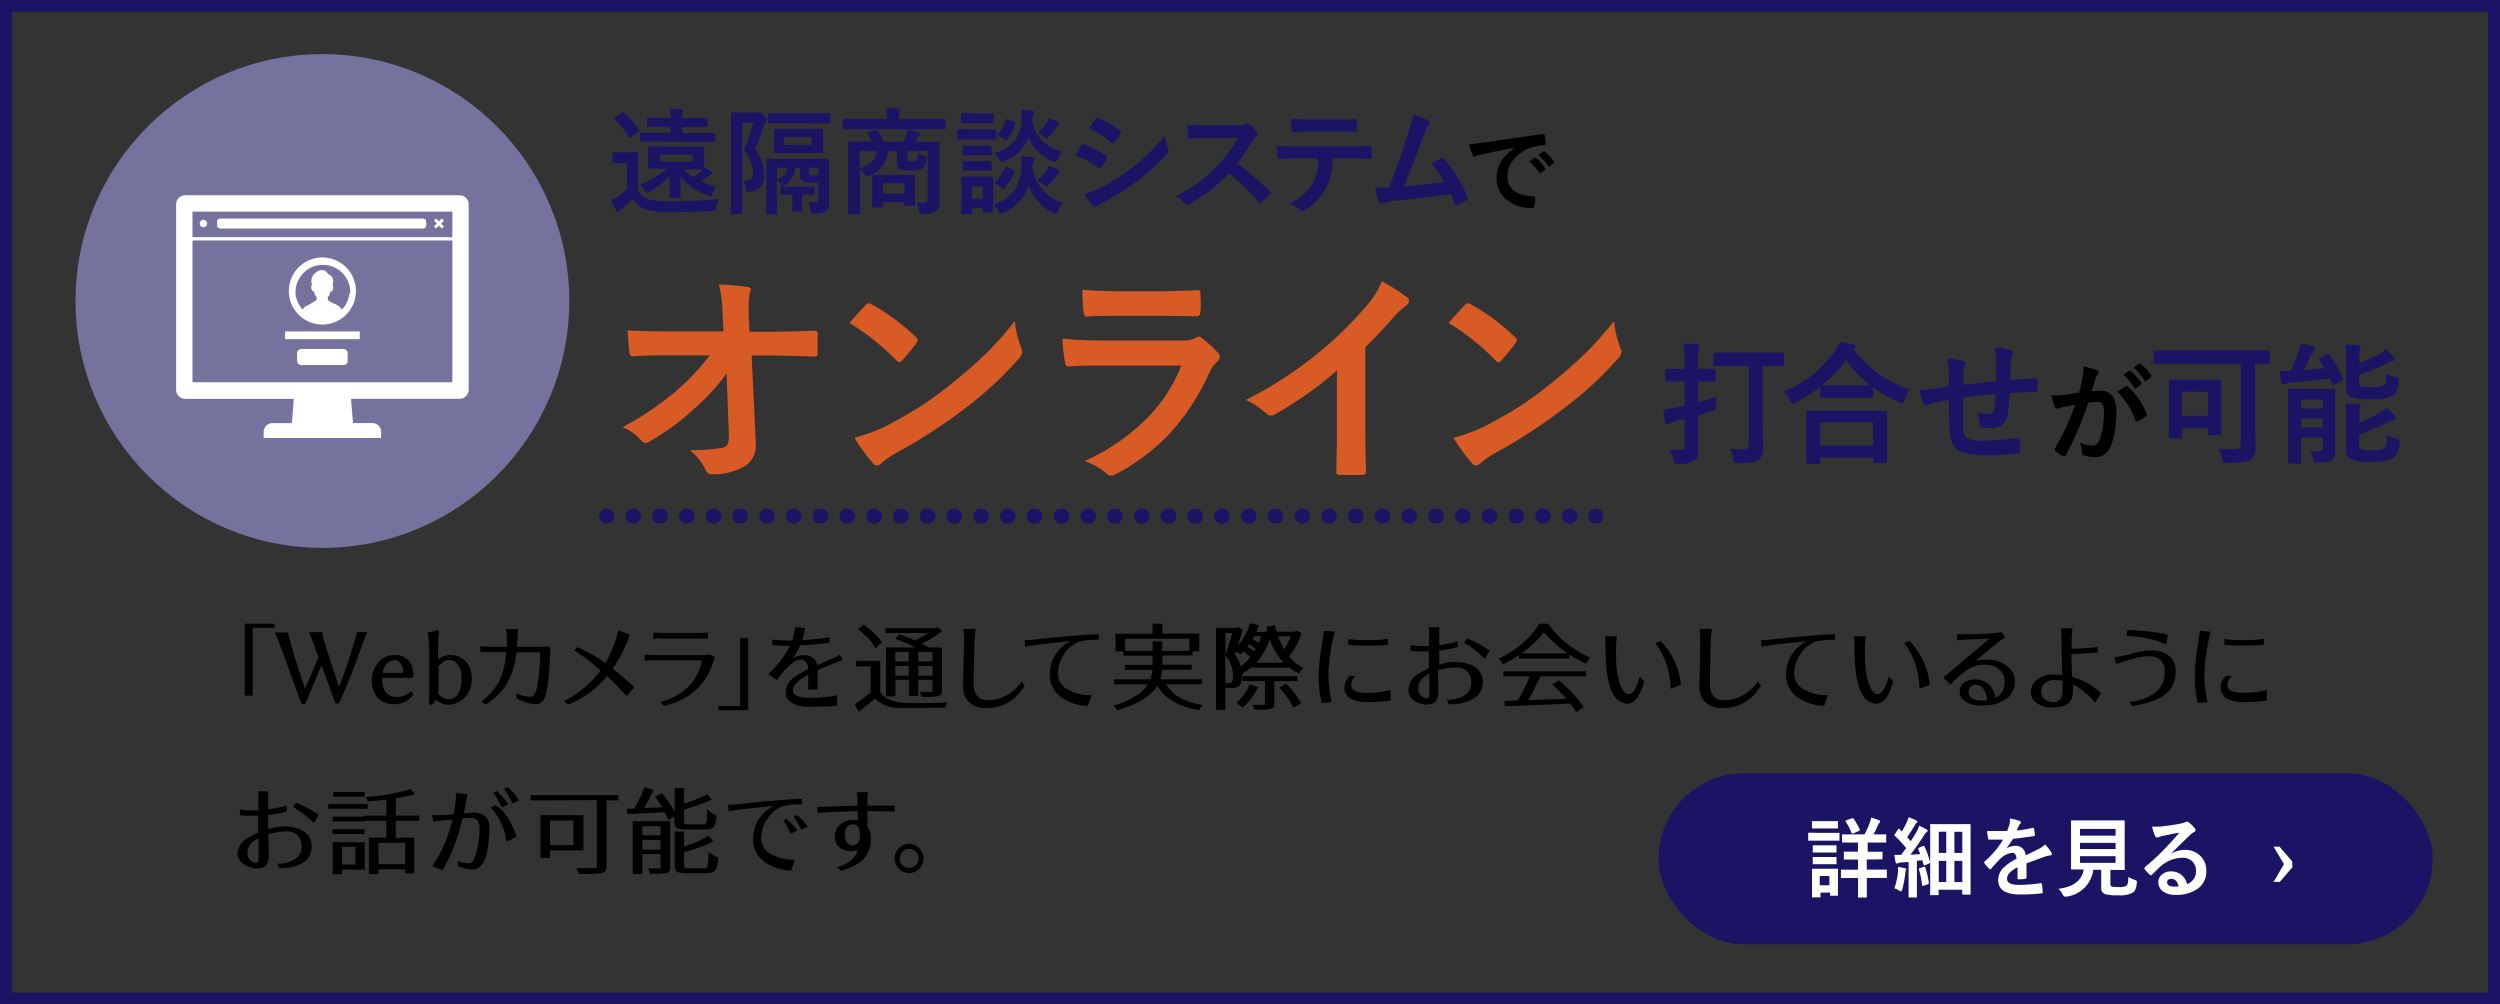 <svg xmlns="http://www.w3.org/2000/svg" viewBox="0 0 372.76 149.76"><rect x="0" y="0" width="372.76" height="149.76" fill="#333333" stroke="none"/><defs><style>.cls-1,.cls-5,.cls-6{fill:none;stroke:#1b1464;}.cls-1{stroke-miterlimit:10;stroke-width:1.76px;}.cls-2{fill:#1b1464;}.cls-3{fill:#fff;}.cls-4{fill:#d85a24;}.cls-5,.cls-6{stroke-linecap:round;stroke-linejoin:round;stroke-width:2.22px;}.cls-6{stroke-dasharray:0.11 3.88;}.cls-7{fill:#76729e;}</style></defs><g id="レイヤー_2" data-name="レイヤー 2"><g id="レイヤー_1-2" data-name="レイヤー 1"><rect class="cls-1" x="0.88" y="0.88" width="371" height="148"/><path class="cls-2" d="M107.22,29.66a2.88,2.88,0,0,0-.43,1.23c-.05.28-.1.45-.16.49a1,1,0,0,1-.48.09c-2.17.1-4.18.16-6,.16a12,12,0,0,1-4-.45,3.71,3.71,0,0,1-1.79-1.52,19.06,19.06,0,0,1-1.64,1.47,2.17,2.17,0,0,0-.39.34.31.31,0,0,1-.24.14q-.14,0-.24-.21a15.29,15.29,0,0,1-.7-1.58,10.61,10.61,0,0,0,1-.54,7.16,7.16,0,0,0,1.35-1.11V24.35H92.7l-1.22,0c-.1,0-.16,0-.17,0a.27.27,0,0,1,0-.17V22.87c0-.09,0-.14,0-.16s.07,0,.16,0l1.22,0h1l1.28,0c.09,0,.14,0,.16,0a.24.24,0,0,1,0,.15l0,1.67v3.79a2.77,2.77,0,0,0,1.54,1.39,11,11,0,0,0,3.18.31C102.18,30,104.64,29.91,107.22,29.66ZM93.08,16.8a14.64,14.64,0,0,1,2.15,2.53.35.35,0,0,1,.07.14s-.06.11-.18.19l-1,.81a.38.38,0,0,1-.21.12s-.1,0-.15-.12a13.55,13.55,0,0,0-2.11-2.69c0-.05-.08-.09-.08-.11s0-.1.16-.18l1-.67a.49.49,0,0,1,.2-.1A.32.32,0,0,1,93.08,16.8ZM98,21.12l-2.37,0c-.09,0-.14,0-.17,0a.4.4,0,0,1,0-.15v-1c0-.1,0-.16,0-.18a.24.24,0,0,1,.15,0l2.37,0h2v-.89h-1.1l-2.25,0a.22.22,0,0,1-.15,0,.35.35,0,0,1,0-.17v-1c0-.13,0-.19.17-.19l2.25.06H100a10.11,10.11,0,0,0-.12-1.36c.5,0,1.07,0,1.72.1.17,0,.25.08.25.19a.91.91,0,0,1-.09.3,2.31,2.31,0,0,0-.07.77h1.41l2.22,0a.25.25,0,0,1,.17,0,.24.24,0,0,1,0,.15v1c0,.1,0,.16,0,.18a.28.28,0,0,1-.16,0l-2.22,0h-1.41v.89h2.4l2.38,0c.08,0,.14,0,.16,0a.29.29,0,0,1,0,.17v1c0,.09,0,.15,0,.16a.24.24,0,0,1-.15,0l-2.38,0Zm1.07.74h3.59l2.17,0a.29.29,0,0,1,.17,0,.28.28,0,0,1,0,.15l0,1v1l0,1a6.11,6.11,0,0,1,1.08.61c.11.07.16.14.16.19s-.06.18-.19.21a1.43,1.43,0,0,0-.51.3c-.11.09-.41.34-.92.74a13.72,13.72,0,0,0,2.22.77,3.29,3.29,0,0,0-.57.94c-.13.33-.24.5-.34.5a1.86,1.86,0,0,1-.39-.12,9.09,9.09,0,0,1-4.08-2.83c0,.57,0,1.28,0,2.13,0,.58,0,.9,0,.94s0,.13,0,.15-.07,0-.16,0h-1.29c-.1,0-.16-.06-.16-.18s0-.4,0-1.16,0-1.36,0-1.91a11.08,11.08,0,0,1-3.06,2.33,1,1,0,0,1-.38.15c-.07,0-.18-.14-.32-.41a3.47,3.47,0,0,0-.63-.82,12.88,12.88,0,0,0,3.9-2.4h-.4l-2.16,0c-.09,0-.14,0-.16,0s0-.07,0-.16l0-1v-1l0-1a.24.24,0,0,1,0-.16.32.32,0,0,1,.15,0Zm4.23,2.25V23.06h-4.9v1.05Zm-.64,1.15H102a6,6,0,0,0,1.35,1.19,8.68,8.68,0,0,0,1-.84l.3-.31C104.23,25.27,103.58,25.26,102.65,25.26Z"/><path class="cls-2" d="M110.78,27H111c.86,0,1.29-.4,1.29-1.21a6.12,6.12,0,0,0-1.4-3.47,22.76,22.76,0,0,0,1.41-4h-1.63v9.73l0,3.7c0,.09,0,.15,0,.16a.28.28,0,0,1-.16,0h-1.34a.29.29,0,0,1-.17,0s0-.07,0-.16l0-3.68V20.66l0-3.72c0-.09,0-.15,0-.16s.07,0,.16,0l1.36,0h2.18a.73.73,0,0,0,.34-.05.54.54,0,0,1,.22-.05c.13,0,.35.17.64.5s.43.54.43.69a.47.47,0,0,1-.15.31,1.43,1.43,0,0,0-.32.67,33.44,33.44,0,0,1-1.29,3.4,8,8,0,0,1,1.15,2.26,5.88,5.88,0,0,1,.21,1.66,2.13,2.13,0,0,1-2.16,2.41l-.28,0q-.2,0-.24-.12a1.44,1.44,0,0,1-.07-.4A2,2,0,0,0,110.78,27Zm9.75,3.09a8,8,0,0,0,1,.07c.32,0,.48-.17.48-.5V27.24a6.93,6.93,0,0,1-1,0,3.65,3.65,0,0,1-1.33-.17.71.71,0,0,1-.33-.31,1.67,1.67,0,0,1-.06-.52V25h-.74a3,3,0,0,1-.43,1.55,3.18,3.18,0,0,1-1,1,1.54,1.54,0,0,1-.41.19c-.08,0-.18-.09-.28-.27a1.61,1.61,0,0,0-.59-.63v3.07l0,1.91c0,.09,0,.15,0,.16a.24.24,0,0,1-.15,0h-1.26c-.09,0-.15,0-.17,0a.24.24,0,0,1,0-.15l0-1.91V25.77l0-1.93c0-.09,0-.15,0-.16a.3.3,0,0,1,.16,0l2.31,0h4.4l2.3,0a.38.38,0,0,1,.19,0,.51.51,0,0,1,0,.16l0,2.06v2.36l0,2.13a1.37,1.37,0,0,1-.41,1.08,2.92,2.92,0,0,1-1.74.35.86.86,0,0,1-.51-.09.87.87,0,0,1-.14-.46A3.2,3.2,0,0,0,120.53,30.13ZM117,18.39l-2.29,0c-.13,0-.19-.05-.19-.17V17.06a.26.26,0,0,1,0-.18.4.4,0,0,1,.15,0l2.29,0h4.42l2.28,0a.32.32,0,0,1,.17,0,.59.59,0,0,1,0,.17v1.19c0,.12-.06.17-.19.17l-2.28,0Zm.56.8h3l2,0c.09,0,.15,0,.16,0a.3.3,0,0,1,0,.16l0,1v1.25l0,1.05c0,.09,0,.15,0,.16a.3.3,0,0,1-.16,0l-2,0h-3l-2,0c-.09,0-.15,0-.17,0a.4.4,0,0,1,0-.15l0-1.05V20.4l0-1a.29.29,0,0,1,0-.17l.16,0ZM117.29,25h-1.43v1.7A2.69,2.69,0,0,0,117,26,1.66,1.66,0,0,0,117.29,25Zm4,2.84a.24.24,0,0,1,.16,0,.4.4,0,0,1,0,.15v.88a.29.29,0,0,1,0,.17.24.24,0,0,1-.15,0l-1.48,0h-.23v1l0,1.31c0,.1,0,.16,0,.18s-.07,0-.16,0h-1.13c-.09,0-.14,0-.16,0s0-.08,0-.17l0-1.31v-1H118l-1.46,0c-.09,0-.14,0-.16,0s0-.08,0-.17v-.88c0-.09,0-.14,0-.16a.28.28,0,0,1,.16,0l1.46,0h1.83Zm-.26-6.25V20.45h-4.15v1.17Zm1,3.41h-1.38v.8a.3.3,0,0,0,.15.3,1.62,1.62,0,0,0,.46.05,3.35,3.35,0,0,0,.77-.05Z"/><path class="cls-2" d="M127.94,19.28l-2.15,0c-.11,0-.17-.06-.17-.18v-1.2c0-.12.06-.18.17-.18l2.15,0h4.29v-.13a7,7,0,0,0-.11-1.49c.64,0,1.25.06,1.84.11.17,0,.26.07.26.17a3.07,3.07,0,0,1-.09.33,3,3,0,0,0-.08.88v.13h4.6l2.15,0c.12,0,.17.06.17.18v1.2c0,.12-.05.18-.17.18l-2.15,0Zm8.75,10.91c.47,0,.83.06,1.09.06s.54-.16.54-.49V22.53h-3v1c0,.28,0,.45.1.49a1.28,1.28,0,0,0,.57.07,1.18,1.18,0,0,0,.69-.14,2,2,0,0,0,.2-1.11,3,3,0,0,0,.86.37.4.4,0,0,1,.4.42v.1a1.81,1.81,0,0,1-.63,1.41,1.54,1.54,0,0,1-.72.28,9.75,9.75,0,0,1-1.13,0,3,3,0,0,1-1.51-.22,1.18,1.18,0,0,1-.4-1V22.53h-1.31a4.42,4.42,0,0,1-2.82,3.65,1.06,1.06,0,0,1-.37.13c-.14,0-.28-.12-.42-.38a3.07,3.07,0,0,0-.6-.68v4.29l0,2.24c0,.09,0,.14,0,.16a.4.4,0,0,1-.15,0h-1.46c-.1,0-.15,0-.17,0s0-.07,0-.15l0-2.31V23.59l0-2.33a.29.29,0,0,1,0-.17s.07,0,.16,0l2.33,0h1a6.58,6.58,0,0,0-.57-1.12.28.28,0,0,1-.05-.12q0-.09.21-.15l1-.33.15,0a.31.31,0,0,1,.26.2,7.45,7.45,0,0,1,.76,1.55h3a10,10,0,0,0,.43-1,2.66,2.66,0,0,0,.18-.74,13.21,13.21,0,0,1,1.67.38c.14.05.2.12.2.21a.39.39,0,0,1-.16.28,1,1,0,0,0-.28.37c-.08.18-.17.34-.26.5h1.1l2.33,0c.1,0,.15,0,.17,0s0,.07,0,.16l0,2.47V27.5l0,2.59a1.73,1.73,0,0,1-.46,1.39,3.27,3.27,0,0,1-2,.41h-.19c-.17,0-.27,0-.31-.09a1.07,1.07,0,0,1-.08-.33A2.7,2.7,0,0,0,136.69,30.19Zm-5.93-7.66h-2.58V25.1C129.76,24.63,130.62,23.77,130.76,22.53Zm.7,8.41h-1.23a.25.25,0,0,1-.17,0,.35.35,0,0,1,0-.17l0-2.29v-.87l0-1.36a.29.29,0,0,1,0-.17.42.42,0,0,1,.16,0l1.85,0h2.35l1.84,0c.1,0,.15,0,.17,0a.28.28,0,0,1,0,.16l0,1.12v1l0,2.17c0,.09,0,.14,0,.16s-.07,0-.16,0H135c-.09,0-.14,0-.16,0a.28.28,0,0,1,0-.16v-.36h-3.19v.61a.29.29,0,0,1,0,.17S131.55,30.94,131.46,30.94Zm.2-3.61v1.51h3.19V27.33Z"/><path class="cls-2" d="M144.66,19.26h1.91l1.82,0a.29.29,0,0,1,.17,0,.4.4,0,0,1,0,.15v1.23c0,.09,0,.15,0,.17a.24.24,0,0,1-.15,0l-1.82,0h-1.91l-1.8,0a.25.25,0,0,1-.17,0,.3.3,0,0,1,0-.16V19.41a.24.24,0,0,1,0-.16.42.42,0,0,1,.16,0Zm3.45,12.24c0,.13-.05.19-.17.19H146.7c-.09,0-.14,0-.16,0a.47.47,0,0,1,0-.16V31h-1.61v.79c0,.12-.06.17-.19.17h-1.23c-.13,0-.2-.05-.2-.17l.05-2.6v-1.1l-.05-1.61a.27.27,0,0,1,0-.17.42.42,0,0,1,.16,0l1.56,0h1.31l1.58,0c.12,0,.17.06.17.19l0,1.32v2.62a5.49,5.49,0,0,0,3.26-2.23,7,7,0,0,0,.94-3.29q0-.44,0-.78a8.4,8.4,0,0,0-.05-.85,13,13,0,0,1,1.65.16c.21,0,.32.12.32.23a.52.52,0,0,1-.1.31,3,3,0,0,0-.19,1,6.65,6.65,0,0,0,1.8,3.59,7.29,7.29,0,0,0,2.72,1.69,5.83,5.83,0,0,0-.7,1.21c-.14.28-.24.42-.33.42a1.34,1.34,0,0,1-.39-.15,7.64,7.64,0,0,1-3.66-4,6.8,6.8,0,0,1-3.77,4,2.29,2.29,0,0,1-.4.11q-.14,0-.36-.42a4,4,0,0,0-.77-1.05c0,.3,0,.56,0,.79S148.11,31.49,148.11,31.5Zm-3.05-14.59h1.39l1.55,0c.08,0,.14,0,.15,0a.24.24,0,0,1,0,.15v1.15a.16.16,0,0,1-.18.18l-1.55,0h-1.39l-1.57,0c-.12,0-.17-.06-.17-.18V17.06c0-.12.05-.18.17-.18Zm.1,4.79h1.1l1.42,0c.11,0,.16,0,.18,0a.3.3,0,0,1,0,.16V23c0,.09,0,.14,0,.16s-.08,0-.17,0l-1.42,0h-1.1l-1.46,0a.29.29,0,0,1-.17,0,.24.24,0,0,1,0-.15V21.86c0-.09,0-.15.05-.16s.06,0,.15,0Zm0,2.33h1.1l1.42,0c.11,0,.16,0,.18,0a.28.28,0,0,1,0,.16v1.1c0,.09,0,.15,0,.17a.49.49,0,0,1-.17,0l-1.42,0h-1.1l-1.46,0a.29.29,0,0,1-.17,0,.28.28,0,0,1,0-.16v-1.1c0-.09,0-.15.05-.17a.32.32,0,0,1,.15,0Zm1.36,3.76h-1.61v1.84h1.61Zm11.88-5.15a4,4,0,0,0-.66,1.08c-.14.29-.25.44-.34.44a1.38,1.38,0,0,1-.38-.1,6.22,6.22,0,0,1-3.66-3.51,6.14,6.14,0,0,1-3.64,3.53l-.38.12c-.1,0-.22-.15-.38-.43a4.49,4.49,0,0,0-.7-.95,5.68,5.68,0,0,0,3.13-2,5.33,5.33,0,0,0,.92-2.89c0-.28,0-.54,0-.76a7.12,7.12,0,0,0-.05-.83c.48,0,1,.09,1.6.18.23,0,.34.1.34.2a.61.61,0,0,1-.11.31,2,2,0,0,0-.18.87,5.38,5.38,0,0,0,1.74,3.32A7.89,7.89,0,0,0,158.4,22.64Zm-8.53,2.3c0-.1.1-.15.14-.15a.53.53,0,0,1,.2.08l.86.44c.14.08.21.15.21.2a.34.34,0,0,1,0,.13,9.3,9.3,0,0,1-1.49,2.41q-.1.12-.18.12a.45.45,0,0,1-.2-.1l-.86-.66c-.11-.08-.16-.14-.16-.18a.31.31,0,0,1,.09-.15A8.34,8.34,0,0,0,149.87,24.94Zm.16-7.08c0-.1.06-.14.1-.14l.22.06.89.35c.13.05.2.11.2.17a.35.35,0,0,1,0,.12,8.84,8.84,0,0,1-1.33,2.39c-.07.08-.12.12-.16.12a.34.34,0,0,1-.2-.1l-.85-.57c-.11-.07-.17-.13-.17-.17s0-.07.08-.14A7.3,7.3,0,0,0,150,17.86Zm4.64,9.07a7.42,7.42,0,0,0,1.38-1.55,2.64,2.64,0,0,0,.33-.65,8.21,8.21,0,0,1,1.33.52c.21.1.31.19.31.29a.32.32,0,0,1-.19.26,1.18,1.18,0,0,0-.29.32,12.5,12.5,0,0,1-1.16,1.41c-.18.18-.31.28-.38.28a1.58,1.58,0,0,1-.44-.28A5.8,5.8,0,0,0,154.67,26.93Zm.07-7.06a8.51,8.51,0,0,0,1.35-1.63,2.34,2.34,0,0,0,.31-.66,9.62,9.62,0,0,1,1.29.55c.19.1.28.18.28.26a.42.42,0,0,1-.17.26,1.15,1.15,0,0,0-.29.34,10.8,10.8,0,0,1-1.09,1.35c-.2.21-.34.31-.42.31a1,1,0,0,1-.39-.24A3.34,3.34,0,0,0,154.74,19.87Z"/><path class="cls-2" d="M160.32,23.15l.57-.93a5.76,5.76,0,0,1,.34-.53c.09-.12.17-.18.26-.18h.06a12.32,12.32,0,0,1,3.31,1.69c.12.09.18.17.18.25a.55.55,0,0,1-.06.19,7.83,7.83,0,0,1-.76,1.31c-.09.11-.17.17-.22.17a.36.36,0,0,1-.21-.1A15.37,15.37,0,0,0,160.32,23.15Zm1.36,5.76a8.92,8.92,0,0,0,2.33-.84,31.6,31.6,0,0,0,4.71-3,29.91,29.91,0,0,0,4.95-4.81,10.53,10.53,0,0,0,.51,1.93,1.1,1.1,0,0,1,.08.33.58.58,0,0,1-.18.4,37.31,37.31,0,0,1-4.38,4,41.27,41.27,0,0,1-5.13,3.23,6,6,0,0,0-1,.59.4.4,0,0,1-.28.13.43.43,0,0,1-.34-.21A10,10,0,0,1,161.68,28.91Zm.72-9.8.91-1.38c.07-.13.16-.19.24-.19a.45.45,0,0,1,.19.06A11.31,11.31,0,0,1,167,19.5a.31.31,0,0,1,.13.23A.38.38,0,0,1,167,20a6.52,6.52,0,0,1-.88,1.29.18.18,0,0,1-.17.1.46.46,0,0,1-.26-.12A14.64,14.64,0,0,0,162.4,19.11Z"/><path class="cls-2" d="M184.49,24.34a42.41,42.41,0,0,1,4.76,4.15.4.4,0,0,1,.14.25.41.41,0,0,1-.12.25,10.75,10.75,0,0,1-1.15,1.18.34.34,0,0,1-.21.1.38.38,0,0,1-.24-.14,31.86,31.86,0,0,0-4.47-4.26,24.9,24.9,0,0,1-5.78,4.54,1.35,1.35,0,0,1-.39.13.4.4,0,0,1-.3-.15,4.59,4.59,0,0,0-1.44-1.12,23.56,23.56,0,0,0,3.56-2.17,21.05,21.05,0,0,0,2.49-2.21,22.27,22.27,0,0,0,3.24-4.32l-4.44,0c-.88,0-1.79,0-2.72.11-.11,0-.18-.09-.22-.3a8.26,8.26,0,0,1-.15-1.79c.61.05,1.58.07,2.9.07h4.73a2.74,2.74,0,0,0,1.18-.16.37.37,0,0,1,.19-.07.73.73,0,0,1,.3.14,5.78,5.78,0,0,1,1.11,1.21.46.46,0,0,1,.09.22.47.47,0,0,1-.23.34,3.69,3.69,0,0,0-.63.76A28.7,28.7,0,0,1,184.49,24.34Z"/><path class="cls-2" d="M198.74,23.59a14.75,14.75,0,0,1-.33,2.56A8.27,8.27,0,0,1,196.26,30a8.14,8.14,0,0,1-1.56,1.25,1.08,1.08,0,0,1-.51.21.5.5,0,0,1-.36-.16,4.23,4.23,0,0,0-1.54-.92,10.92,10.92,0,0,0,2.18-1.48,6.54,6.54,0,0,0,1.92-3.36,13.2,13.2,0,0,0,.2-1.92h-3.27c-.55,0-1.41,0-2.58.1-.12,0-.2-.09-.22-.32a9.66,9.66,0,0,1-.14-1.65c.65.06,1.62.08,2.92.08H201c1.22,0,2.34,0,3.35-.1.12,0,.18.12.18.35s0,.34,0,.66,0,.54,0,.66-.08.29-.25.29c-1.21-.05-2.3-.07-3.26-.07Zm-6.26-5.86c1,.06,2,.09,2.86.09h3.85c1.18,0,2.14,0,2.9-.07q.21,0,.21.33c0,.21,0,.42,0,.62s0,.42,0,.63-.08.33-.23.33q-1.41-.06-2.88-.06h-3.85l-2.45.07c-.18,0-.27-.1-.29-.29s0-.43-.06-.81S192.49,17.9,192.48,17.73Z"/><path class="cls-2" d="M210.72,17.11A10,10,0,0,1,213,18c.14.09.21.19.21.28a.56.56,0,0,1-.18.34,6.06,6.06,0,0,0-.7,1.43q-2,5.42-3,7.73c2.58-.22,4.58-.44,6-.65a16.9,16.9,0,0,0-1.91-2.75l1.5-.83a.37.37,0,0,1,.16,0,.36.36,0,0,1,.25.15,22.74,22.74,0,0,1,3.48,5.62.53.53,0,0,1,.06.23.34.34,0,0,1-.22.29,8.37,8.37,0,0,1-1.31.71.53.53,0,0,1-.2,0c-.11,0-.19-.08-.25-.24q-.45-1.07-.6-1.38-3.18.48-8.16,1a6.91,6.91,0,0,0-2,.42.63.63,0,0,1-.22.05.28.28,0,0,1-.27-.23,15.46,15.46,0,0,1-.61-2.21q.48,0,1,0l1.05,0q1.71-4.31,3-8.51A11.14,11.14,0,0,0,210.72,17.11Z"/><path d="M219.06,21.49c.51,0,1.28-.11,2.3-.25Q227.08,20.4,230,20h.08c.13,0,.2,0,.22.16a6.79,6.79,0,0,1,.16,1.27c0,.14-.09.22-.27.22a7,7,0,0,0-1.76.31,5.89,5.89,0,0,0-2.88,2,3.75,3.75,0,0,0-.8,2.31c0,1.86,1.28,2.86,3.84,3,.21,0,.31.08.31.22a4.38,4.38,0,0,1-.16,1.24c0,.2-.12.3-.26.3a5.83,5.83,0,0,1-3.82-1.25,3.93,3.93,0,0,1-1.51-3.2,4.77,4.77,0,0,1,.83-2.77,7,7,0,0,1,1.94-1.8v0c-1.73.33-3.35.65-4.85,1a9,9,0,0,0-.9.23,2.29,2.29,0,0,1-.32.11c-.12,0-.21-.07-.27-.22A9.91,9.91,0,0,1,219.06,21.49Zm9,2.56.76-.53a.12.12,0,0,1,.09,0,.22.22,0,0,1,.13.06,6,6,0,0,1,1.36,1.55.19.19,0,0,1,0,.1.17.17,0,0,1-.08.13l-.61.45a.19.19,0,0,1-.12,0s-.08,0-.12-.09A7.35,7.35,0,0,0,228,24.05Zm1.32-.95.73-.51a.21.21,0,0,1,.09-.05.26.26,0,0,1,.12.07,5.66,5.66,0,0,1,1.37,1.48.27.27,0,0,1,.05.13c0,.05,0,.09-.09.13l-.58.45a.15.15,0,0,1-.11.05c-.05,0-.09,0-.13-.09A7,7,0,0,0,229.35,23.1Z"/><path d="M36.48,103.71V93h4.46v.62H37.67v10.13Z"/><path d="M41,94.29a8.28,8.28,0,0,0,1.06,0,5.75,5.75,0,0,0,.78,0h.06l0,0c.08.29.31,1.11.7,2.48s1,3.33,1.88,5.9l1-2.31c.35-.82.68-1.62,1-2.42l-1.39-3.7a6.82,6.82,0,0,0,1,0,4.5,4.5,0,0,0,.91,0l0,0q.5,2.16,2.56,8.22,1.64-4.36,2.68-8.22v0a4.15,4.15,0,0,0,.87,0,3,3,0,0,0,.64-.06l-2,5.4q-1,2.63-2.21,5.3v0h-.53l0,0q-1-2.75-2.08-5.68L45.5,105H45l0,0c-.55-1.42-1.06-2.78-1.52-4.09l-1.1-3.09Z"/><path d="M55.45,101.43a4,4,0,0,1,.5-2A3.37,3.37,0,0,1,57.2,98.1a3.17,3.17,0,0,1,1.59-.43,2.6,2.6,0,0,1,2.26,1,3.39,3.39,0,0,1,.6,2.06.31.31,0,0,1-.34.34H57a3.69,3.69,0,0,0,.36,1.9,1.69,1.69,0,0,0,.84.76,2.68,2.68,0,0,0,1,.19,3,3,0,0,0,1.08-.21,2.69,2.69,0,0,0,1-.67l0,0,.38.49,0,0a3.88,3.88,0,0,1-1.21,1.06,3.27,3.27,0,0,1-1.59.41,3.32,3.32,0,0,1-2.64-1.07A3.8,3.8,0,0,1,55.45,101.43Zm1.6-1.1h2.89a.14.14,0,0,0,.16-.16,1.74,1.74,0,0,0-.69-1.56,1.07,1.07,0,0,0-.57-.19,1.59,1.59,0,0,0-.62.15,1.84,1.84,0,0,0-.69.56A2.68,2.68,0,0,0,57.05,100.33Z"/><path d="M63.78,94.36v0l.07-.1h0a4,4,0,0,0,1.36-.32h0c.13,0,.2.07.21.23-.07.85-.1,1.85-.1,3v1.23a2.66,2.66,0,0,1,2-.72,2.77,2.77,0,0,1,1.49.43,3.11,3.11,0,0,1,1.11,1.19,3.66,3.66,0,0,1,.42,1.78,3.91,3.91,0,0,1-1.14,3,3.35,3.35,0,0,1-2.39,1,2.45,2.45,0,0,1-1-.23,3.65,3.65,0,0,1-.85-.54,3.38,3.38,0,0,1-.52.77h0q-.41,0-.51-.18v0a6.35,6.35,0,0,0,.07-1.19V97.45A18,18,0,0,0,63.78,94.36Zm1.6,9.12A2.36,2.36,0,0,0,66,104a1.38,1.38,0,0,0,.75.24,1.68,1.68,0,0,0,1.58-.8,4.56,4.56,0,0,0,.47-2.28,2.82,2.82,0,0,0-.92-2.49,1.54,1.54,0,0,0-.87-.27,1.5,1.5,0,0,0-.82.22,4.34,4.34,0,0,0-.81.71Z"/><path d="M71.6,96.35c.81.06,1.4.09,1.76.09h2.21c0-.41,0-.84,0-1.29a6.76,6.76,0,0,0-.13-1.34h1.78c-.07,1.39-.12,2.26-.15,2.63h3a9,9,0,0,0,1.57-.09l.44.21q0,.18-.06.39l0,.35c-.12,3.6-.41,5.87-.85,6.82a1.71,1.71,0,0,1-.49.64,1.19,1.19,0,0,1-.78.23,2.45,2.45,0,0,1-.43,0,9.53,9.53,0,0,1-2.42-.83l-.08-.73a9.47,9.47,0,0,0,2,.47.73.73,0,0,0,.6-.23,2.07,2.07,0,0,0,.3-.5,3.88,3.88,0,0,0,.23-.82,22.08,22.08,0,0,0,.32-2.54c.08-1,.12-1.85.12-2.54H77a11.6,11.6,0,0,1-1.62,5,9.65,9.65,0,0,1-3,2.79l-.56-.48a9.66,9.66,0,0,0,2.65-3.07,12.84,12.84,0,0,0,1-4.28H73.41c-.64,0-1.23,0-1.77,0Z"/><path d="M84.08,104.53A15.33,15.33,0,0,0,89.55,100,29.85,29.85,0,0,0,85.67,97l.38-.51a20,20,0,0,1,4.21,2.38A17.36,17.36,0,0,0,92.18,94l1.73.62a20,20,0,0,1-2.55,5.08q1.53,1.19,3.25,2.77l-1.2,1.31c-1-1.12-2-2.11-2.89-3a13.7,13.7,0,0,1-5.84,4.27Z"/><path d="M96.13,98.51v-.93a14.27,14.27,0,0,0,1.54.1h7a3.87,3.87,0,0,0,1.18-.12l.76.45a5.59,5.59,0,0,0-.22.52,9.27,9.27,0,0,1-1.62,3.25,9.07,9.07,0,0,1-2.59,2.24,10.6,10.6,0,0,1-3.2,1.22l-.53-.59a9.14,9.14,0,0,0,4.19-2.25,7.33,7.33,0,0,0,2-3.94h-7C97.19,98.46,96.67,98.48,96.13,98.51Zm1.28-3.29V94.3a13.56,13.56,0,0,0,1.38.07h5.32c.39,0,.87,0,1.44-.08v.93c-.56,0-1,0-1.45,0H98.79C98.48,95.18,98,95.19,97.41,95.22Z"/><path d="M107.11,105.28h3.26V95.15h1.19V105.9h-4.45Z"/><path d="M114.56,100.48a15,15,0,0,0,3.25-4.21c-1,0-1.89,0-2.68-.07v-.84a25.57,25.57,0,0,0,3,.15,9.25,9.25,0,0,0,.41-2l1.55.11c-.17.7-.32,1.3-.47,1.81a29.31,29.31,0,0,0,4.08-.43v.82a38.27,38.27,0,0,1-4.36.38,13.33,13.33,0,0,1-1.15,2,2.85,2.85,0,0,1,1.7-.5,2,2,0,0,1,1.59.65,1.33,1.33,0,0,1,.34.84c.45-.21,1-.46,1.65-.73s1.25-.56,1.8-.84l.35.8c-1.54.58-2.77,1.08-3.7,1.52l0,2.87h-1.46q.06-.48.06-2.19a5.81,5.81,0,0,0-2,1.51,1.28,1.28,0,0,0-.3.78c0,.76.9,1.15,2.68,1.15a21.21,21.21,0,0,0,3.91-.39l0,1.55a38.27,38.27,0,0,1-3.89.16,4.73,4.73,0,0,1-3.26-.87,1.76,1.76,0,0,1-.49-1.38,2.53,2.53,0,0,1,1.07-2,12,12,0,0,1,2.25-1.35c0-.92-.43-1.39-1.13-1.4a2.36,2.36,0,0,0-1.52.75,11.08,11.08,0,0,0-1.25,1.28l-.79,1Z"/><path d="M127.46,105a28.79,28.79,0,0,0,2.35-1.77V99.35h-2.15v-.8h3.59v4.61q1,1.66,4.38,1.67h1c2,0,3.33,0,4.05-.1h.57a2.81,2.81,0,0,0-.28.78h-.29c-1.87,0-3.19.06-4,.06s-1.58,0-2.4,0a5.52,5.52,0,0,1-3.83-1.4c-.78.64-1.42,1.16-1.92,1.55l-.53.39Zm.44-11.18.83-.68.41.28a11.6,11.6,0,0,1,1.59,1.36,6.53,6.53,0,0,1,.78,1l-1,.89-.25-.45a6.83,6.83,0,0,0-1.41-1.62C128.51,94.29,128.21,94,127.9,93.81Zm4.12.57v-.72h7.25l.52-.15.7.51a10.64,10.64,0,0,1-3.09,1.91c.51.25.9.46,1.16.61h1.89V103a1,1,0,0,1-.09.48.71.71,0,0,1-.44.29,9.41,9.41,0,0,1-2.15.13h-.37a2.9,2.9,0,0,0-.29-.75h.52l1.42,0v-1.79h-2.13v2.41h-1.4v-2.41h-2v2.48h-1.41V96.54h4.36a30.65,30.65,0,0,0-3-1.31l.67-.65.51.19.86.33.89.36a11.14,11.14,0,0,0,2-1.08Zm1.47,4.23h2v-1.4h-2Zm0,2.13h2V99.29h-2Zm3.43-2.13h2.13v-1.4h-2.13Zm0,2.13h2.13V99.29h-2.13Z"/><path d="M143.6,102.27l.15-6.89a8.66,8.66,0,0,0-.14-1.6l1.86,0a31.16,31.16,0,0,0-.22,3.5c0,1.47-.06,2.51-.07,3.11s0,1.17,0,1.71a2.76,2.76,0,0,0,.27,1.3,1.82,1.82,0,0,0,1.74,1,5.78,5.78,0,0,0,2.19-.39,6.28,6.28,0,0,0,2.92-2.4l.49.6a6.87,6.87,0,0,1-2,2.23,6,6,0,0,1-3.68,1.12,3.35,3.35,0,0,1-3.06-1.38A3.4,3.4,0,0,1,143.6,102.27Z"/><path d="M152.8,95.45c.78,0,1.61-.11,2.47-.2,3.78-.4,6.62-.62,8.55-.69v.84a10.75,10.75,0,0,0-2.7.22,4.33,4.33,0,0,0-2.38,1.81,5.24,5.24,0,0,0-1,3,2.67,2.67,0,0,0,1.59,2.44,7,7,0,0,0,3.42.78l-.55,1.61a7.21,7.21,0,0,1-3.85-1.23,4,4,0,0,1-1.81-3.48,5.25,5.25,0,0,1,1-3.17,5.79,5.79,0,0,1,2-1.78l-2.05.22c-2.18.22-3.73.42-4.66.6Z"/><path d="M166,105.21a12.91,12.91,0,0,0,3.37-1.45,6,6,0,0,0,1.78-1.71h-5.06v-.75h5.4a4.9,4.9,0,0,0,.33-1.42h-4.1v-.74h4.14V97.75h-4.37v-.62h-1.15V94.49h5.52V93h1.45v1.47h5.5v2.64h-1v.62h-4.49v1.39h4.35v.74h-4.39a6.38,6.38,0,0,1-.27,1.42h6.19v.75h-5.29a5.38,5.38,0,0,0,2.14,2.06,9.81,9.81,0,0,0,3.16,1h.16a2.79,2.79,0,0,0-.47.64l-.07.15-.6-.11c-2.72-.54-4.62-1.71-5.67-3.53q-1.37,2.22-5.38,3.48l-.61.19-.11-.22A2.55,2.55,0,0,0,166,105.21Zm1.77-8.16h4.09V95.64h1.42v1.41h4.06V95.23h-9.57Z"/><path d="M181.31,105.84V93.63h2.85l.43-.15.71.44q-.44,1.35-.72,2.31a8.45,8.45,0,0,0,1.76-3.13v-.18l1.37.3-.19.51c-.06.17-.13.34-.19.49h1.13l.4-.11H189l-.18-.61,1.3-.3v.19l.24.8h2.56l.47-.15.69.41a11.32,11.32,0,0,1-.82,1.83,10.2,10.2,0,0,1-1.06,1.59,5.62,5.62,0,0,0,2.17,1.71,2.7,2.7,0,0,0-.47.53l-.19.32-.54-.3a7.81,7.81,0,0,1-1.1-.71v.12h-5.52a8.5,8.5,0,0,1-.94.68l-.41.25v.3a7,7,0,0,1-.11.92,1.18,1.18,0,0,1-.36.63,2.14,2.14,0,0,1-1.29.25h-.73v3.28Zm1.41-8.16c.35-1,.69-2.07,1-3.3h-1Zm0,4.16h.74c.25-.09.38-.47.38-1.12a4.74,4.74,0,0,0-1-2.85l-.15-.2Zm1.4-4.23a5.07,5.07,0,0,1,.88,1.75A6.72,6.72,0,0,0,186.41,98a9.63,9.63,0,0,0-1-.9l-.46.48-.44-.33-.07,0-.12-.07Zm.23,7.18a6.79,6.79,0,0,0,1.86-2.5l.08-.22,1.3.37a8.38,8.38,0,0,1-.87,1.49,8.11,8.11,0,0,1-1.09,1.26l-.37.32-.39-.32-.26-.2A1.66,1.66,0,0,0,184.35,104.79Zm.91-3.23v-.74h8.18v.74H190v3.38a1.14,1.14,0,0,1-.07.46.73.73,0,0,1-.4.28,5.08,5.08,0,0,1-1.4.12H187a2.26,2.26,0,0,0-.26-.7h1.87v-3.54Zm.74-5.18a11.14,11.14,0,0,1,1,.78l.22-.4a7.41,7.41,0,0,0-1-.73A2.26,2.26,0,0,1,186,96.38Zm.77-1.11.93.59a9.22,9.22,0,0,0,.34-1h-1C186.85,95.12,186.78,95.25,186.77,95.27Zm.54,3.54h4.11a9.46,9.46,0,0,1-2.1-3.52A9.12,9.12,0,0,1,187.31,98.81Zm3.27-3.92a10.69,10.69,0,0,0,.89,1.93,11.17,11.17,0,0,0,1-1.93Zm.18,7.66,1-.6.29.28a10.57,10.57,0,0,1,1.25,1.5q.51.76.69,1.11l-1.15.71-.17-.36A11.26,11.26,0,0,0,190.76,102.55Z"/><path d="M196.61,101.06A28.62,28.62,0,0,1,197,96.8c.09-.56.16-1,.2-1.27s.08-.55.12-.8a4.86,4.86,0,0,0,.08-.66l1.63.12a22.47,22.47,0,0,0-.66,3.17,23.65,23.65,0,0,0-.3,3.44,20.6,20.6,0,0,0,.49,3.89l-1.45.14A14.71,14.71,0,0,1,196.61,101.06Zm3.84,1.4a2.12,2.12,0,0,1,.22-.89,2.65,2.65,0,0,1,.64-.83l.81.08a1.76,1.76,0,0,0-.65,1.28.94.94,0,0,0,.62.93,4.24,4.24,0,0,0,1.73.28,12.53,12.53,0,0,0,1.88-.12c.51-.08,1.06-.18,1.64-.3l0,1.56a19,19,0,0,1-3.19.22,5.22,5.22,0,0,1-2.87-.58A1.87,1.87,0,0,1,200.45,102.46Zm.58-6.33v-.84a20.4,20.4,0,0,0,2.86.16,22.91,22.91,0,0,0,3.06-.18v.86a25.77,25.77,0,0,1-3,.13A25.42,25.42,0,0,1,201,96.13Z"/><path d="M210,102.79a2.8,2.8,0,0,1,1.55-2.36,11.79,11.79,0,0,1,1.5-.8l0-2.5c-.39,0-.8,0-1.26,0a13,13,0,0,1-1.48-.08l0-.86c.78.09,1.34.14,1.69.14s.71,0,1.08,0V94.81a6.25,6.25,0,0,0-.08-1.29h1.6c0,.15,0,.35,0,.6s0,.46,0,.63,0,.4,0,.68,0,.53,0,.76a17.2,17.2,0,0,0,2.76-.56v.85a23.57,23.57,0,0,1-2.77.52l0,1.11c0,.37,0,.72,0,1a7,7,0,0,1,4.69,0,3,3,0,0,1,1.32,1,2.54,2.54,0,0,1,.49,1.56,2.76,2.76,0,0,1-1.46,2.54A6.84,6.84,0,0,1,216,105l-.28-.68a4.78,4.78,0,0,0,2.64-.64,2.14,2.14,0,0,0,1-2,2.33,2.33,0,0,0-.25-1.06,2,2,0,0,0-.75-.8,2.11,2.11,0,0,0-1.17-.31,9.14,9.14,0,0,0-2.79.45l.07,3.1q0,1.5-.84,1.83a2.69,2.69,0,0,1-1.86,0,3.33,3.33,0,0,1-.9-.41A2,2,0,0,1,210,102.79Zm1.49-.05a1.25,1.25,0,0,0,.22.77,1.51,1.51,0,0,0,.51.47,1.06,1.06,0,0,0,.5.17c.28,0,.41-.2.41-.59V103c0-.25,0-.53,0-.84s0-.62,0-.93,0-.57,0-.79a3.92,3.92,0,0,0-1.16.85A2.08,2.08,0,0,0,211.45,102.74Zm6.8-6.91.43-.63a10.8,10.8,0,0,1,2,.93c.66.4,1.13.69,1.39.89l-.74,1.23A12.81,12.81,0,0,0,218.25,95.83Z"/><path d="M223.49,98.21A16.31,16.31,0,0,0,228,95,10.21,10.21,0,0,0,229.48,93h1.34a15.18,15.18,0,0,0,4,3.81,16.68,16.68,0,0,0,2.29,1.28,4.06,4.06,0,0,0-.46.59l-.19.27-.55-.27A19.09,19.09,0,0,1,234,97.61v.59H226.5v-.52a15,15,0,0,1-1.85,1.09l-.59.3-.15-.31A2,2,0,0,0,223.49,98.21Zm.68,2.64v-.75h12.29v.75h-6.79c-.27.56-.56,1.15-.86,1.79a18.89,18.89,0,0,1-.93,1.75l2.74-.09,2.92-.11a21.69,21.69,0,0,0-2.09-2.14l1-.6.3.28a18,18,0,0,1,3.39,3.72l-1.15.73-.2-.35c-.22-.34-.44-.64-.66-.92l-9.26.38h-.47l-.11-.79h.33l1.7-.07a24.32,24.32,0,0,0,1.77-3.58Zm2.68-3.44h6.87a17.65,17.65,0,0,1-3.52-3.13A15.29,15.29,0,0,1,226.85,97.41Z"/><path d="M239.3,94.88l1.79,0a15,15,0,0,0-.13,2.29c0,1,0,1.77.08,2.34a9.65,9.65,0,0,0,.66,2.85c.33.77.71,1.15,1.13,1.15a1,1,0,0,0,.72-.42,3.62,3.62,0,0,0,.53-.94c.13-.34.27-.77.42-1.28l.67.71c-.6,2.23-1.44,3.34-2.5,3.34a2.4,2.4,0,0,1-2-1.2c-.85-1.22-1.28-3.65-1.28-7.32A8.57,8.57,0,0,0,239.3,94.88Zm7.52,1,.81-.3a10.93,10.93,0,0,1,3,6.51l-1.55.61A11.26,11.26,0,0,0,246.82,95.9Z"/><path d="M253.38,102.27l.15-6.89a8.66,8.66,0,0,0-.14-1.6l1.86,0a31.16,31.16,0,0,0-.22,3.5c0,1.47-.06,2.51-.07,3.11s0,1.17,0,1.71a2.76,2.76,0,0,0,.27,1.3,1.82,1.82,0,0,0,1.74,1,5.69,5.69,0,0,0,2.18-.39,6.3,6.3,0,0,0,2.93-2.4l.49.6a6.87,6.87,0,0,1-2,2.23,6,6,0,0,1-3.68,1.12,3.34,3.34,0,0,1-3.06-1.38A3.4,3.4,0,0,1,253.38,102.27Z"/><path d="M262.58,95.45c.78,0,1.6-.11,2.47-.2,3.77-.4,6.62-.62,8.54-.69v.84a10.65,10.65,0,0,0-2.69.22,4.33,4.33,0,0,0-2.38,1.81,5.24,5.24,0,0,0-1,3,2.67,2.67,0,0,0,1.59,2.44,7,7,0,0,0,3.42.78l-.55,1.61a7.28,7.28,0,0,1-3.86-1.23,4,4,0,0,1-1.8-3.48,5.25,5.25,0,0,1,1-3.17,5.79,5.79,0,0,1,2-1.78l-2.05.22c-2.18.22-3.73.42-4.66.6Z"/><path d="M276.42,94.88l1.79,0a14.76,14.76,0,0,0-.14,2.29c0,1,0,1.77.08,2.34a9.33,9.33,0,0,0,.67,2.85c.33.77.71,1.15,1.12,1.15a.93.93,0,0,0,.72-.42,3.65,3.65,0,0,0,.54-.94c.13-.34.27-.77.41-1.28l.67.71c-.6,2.23-1.43,3.34-2.5,3.34a2.42,2.42,0,0,1-2-1.2c-.85-1.22-1.27-3.65-1.27-7.32A9.67,9.67,0,0,0,276.42,94.88Zm7.52,1,.8-.3a10.93,10.93,0,0,1,3,6.51l-1.55.61A11.39,11.39,0,0,0,283.94,95.9Z"/><path d="M289.75,101c1.23-1,2.09-1.73,2.58-2.14s.83-.7,1-.87l.73-.6c1.06-.88,1.93-1.6,2.6-2.19l-1.66.08-1.78.09c-.59,0-1.06.06-1.43.11l0-.92a9.74,9.74,0,0,0,1,0h1a39,39,0,0,0,4.64-.29l.57.76-.46.3-.47.32c-.15.1-.37.27-.65.5s-.6.49-.93.78l-1,.84c-.33.29-.62.53-.88.74a8.47,8.47,0,0,1,1.82-.16,4.55,4.55,0,0,1,2,.44,3.84,3.84,0,0,1,1.46,1.15,2.55,2.55,0,0,1,.54,1.57,3.16,3.16,0,0,1-1.31,2.72,5.83,5.83,0,0,1-3.5.94,3.87,3.87,0,0,1-3-.9,1.77,1.77,0,0,1-.41-1.24,1.48,1.48,0,0,1,.66-1.25,2.57,2.57,0,0,1,1.55-.48,3.25,3.25,0,0,1,1.52.34,2.9,2.9,0,0,1,1.06,1,3.22,3.22,0,0,1,.54,1.41,2.48,2.48,0,0,0,1-.87,3.26,3.26,0,0,0,.33-1.66,2.13,2.13,0,0,0-.38-1.28,2.37,2.37,0,0,0-1.05-.84,3.85,3.85,0,0,0-1.52-.28,4.5,4.5,0,0,0-2.54.71,15.24,15.24,0,0,0-2.57,2.28Zm4.12,1.32a1,1,0,0,0-.33.83,1.12,1.12,0,0,0,.48.94,2,2,0,0,0,1.19.35,7,7,0,0,0,1.05,0,3.43,3.43,0,0,0-.53-1.76,1.33,1.33,0,0,0-1.11-.56A1.19,1.19,0,0,0,293.87,102.35Z"/><path d="M302.84,103.16a2.23,2.23,0,0,1,.41-1.35,3.79,3.79,0,0,1,3.25-1.22l1,.06c-.07-1.93-.11-3.67-.11-5.24a13.09,13.09,0,0,0-.11-1.71H309c-.05.61-.08,1.18-.11,1.71v1.31c1.43,0,2.72-.12,3.87-.24l0,.8c-1.38.13-2.68.21-3.9.25,0,.68,0,1.82.12,3.4a10.71,10.71,0,0,1,2.48,1.06,11.12,11.12,0,0,1,1.84,1.36l-.91,1.43a12.08,12.08,0,0,0-1.51-1.54,8.25,8.25,0,0,0-1.8-1.19q0,.51,0,1.11a2.64,2.64,0,0,1-.26,1.14c-.39.78-1.26,1.17-2.63,1.17a3.8,3.8,0,0,1-2.94-1A1.91,1.91,0,0,1,302.84,103.16Zm1.52-.16a1.67,1.67,0,0,0,.43,1.19,1.88,1.88,0,0,0,1.44.48,1.16,1.16,0,0,0,1.22-1,4.73,4.73,0,0,0,.09-.93l0-1.22a5.62,5.62,0,0,0-1.18-.12,2.09,2.09,0,0,0-1.45.46A1.49,1.49,0,0,0,304.36,103Z"/><path d="M315.26,98a10.58,10.58,0,0,0,1.25-.21c.57-.12,1.05-.24,1.45-.36a10.06,10.06,0,0,1,2.78-.44,4.11,4.11,0,0,1,2.66.79,2.84,2.84,0,0,1,1,2.35c0,2.26-1.3,3.79-3.91,4.57a18.37,18.37,0,0,1-2.57.57l-.4-.64a7.71,7.71,0,0,0,3.91-1.4,3.78,3.78,0,0,0,1.33-3.15,2.11,2.11,0,0,0-.93-1.89,2.55,2.55,0,0,0-1.44-.33,7.25,7.25,0,0,0-1.86.25l-1.58.43a12.66,12.66,0,0,0-1.39.47Zm1.81-3.24.15-.83a36.63,36.63,0,0,1,6,.68L323,96.11a11.39,11.39,0,0,0-2.91-.94A27.89,27.89,0,0,0,317.07,94.78Z"/><path d="M327.26,101.06a27.34,27.34,0,0,1,.34-4.26c.09-.56.16-1,.2-1.27s.08-.55.12-.8.07-.48.08-.66l1.62.12a24.24,24.24,0,0,0-.65,3.17,23.65,23.65,0,0,0-.3,3.44,20.6,20.6,0,0,0,.49,3.89l-1.45.14A14.71,14.71,0,0,1,327.26,101.06Zm3.84,1.4a2,2,0,0,1,.22-.89,2.51,2.51,0,0,1,.64-.83l.81.08a1.77,1.77,0,0,0-.66,1.28,1,1,0,0,0,.62.93,4.27,4.27,0,0,0,1.73.28,12.44,12.44,0,0,0,1.88-.12q.78-.12,1.65-.3l0,1.56a19.14,19.14,0,0,1-3.2.22,5.18,5.18,0,0,1-2.86-.58A1.87,1.87,0,0,1,331.1,102.46Zm.57-6.33v-.84a20.56,20.56,0,0,0,2.87.16,22.65,22.65,0,0,0,3-.18v.86a33.76,33.76,0,0,1-5.92,0Z"/><path d="M35.41,127.29A2.8,2.8,0,0,1,37,124.93a12.51,12.51,0,0,1,1.5-.8l0-2.5c-.38,0-.8,0-1.26,0a12.87,12.87,0,0,1-1.47-.08l0-.86c.78.09,1.35.14,1.69.14s.71,0,1.08,0l0-1.54a7.08,7.08,0,0,0-.08-1.29H40c0,.15,0,.35,0,.6s0,.46,0,.63,0,.4,0,.68,0,.53,0,.76a17,17,0,0,0,2.76-.56V121a23.19,23.19,0,0,1-2.77.52l0,1.11c0,.37,0,.72,0,1a7,7,0,0,1,4.69,0,3.12,3.12,0,0,1,1.32,1,2.6,2.6,0,0,1,.48,1.56,2.76,2.76,0,0,1-1.46,2.54,6.84,6.84,0,0,1-3.42.72l-.27-.68a4.82,4.82,0,0,0,2.64-.64,2.15,2.15,0,0,0,1-2,2.33,2.33,0,0,0-.25-1.06,2,2,0,0,0-.74-.8,2.14,2.14,0,0,0-1.18-.31,9.14,9.14,0,0,0-2.79.45l.07,3.1c0,1-.28,1.61-.83,1.83a2.69,2.69,0,0,1-1.86,0,3.54,3.54,0,0,1-.91-.41A2,2,0,0,1,35.41,127.29Zm1.49-.05a1.32,1.32,0,0,0,.22.77,1.61,1.61,0,0,0,.51.47,1.06,1.06,0,0,0,.51.17c.27,0,.41-.2.41-.59,0-.1,0-.28,0-.53s0-.53,0-.84,0-.62,0-.93,0-.57,0-.79a3.92,3.92,0,0,0-1.16.85A2.08,2.08,0,0,0,36.9,127.24Zm6.8-6.91.44-.63a11.12,11.12,0,0,1,2,.93c.66.4,1.12.69,1.38.89l-.73,1.23A12.9,12.9,0,0,0,43.7,120.33Z"/><path d="M48.94,120.59v-.72h5.9v.72Zm.66,1.88v-.7h4.55v-.16H57.6v-2.37l-2.26.23h-.57a.67.67,0,0,0-.09-.34l-.15-.31h.21a29.52,29.52,0,0,0,5.91-1l.54-.18.74.78a24.54,24.54,0,0,1-2.9.6v2.59h3.48v.77H59v2.53h2.76v5.32H60.37v-.61H56.42v.72H55v-5.43H57.6v-2.53H54.36v.09Zm0,1.88v-.71h4.76v.71Zm0,6v-4.78h4.78v4.09H51v.69Zm.08-11.56v-.7h4.68v.7ZM51,128.91h2v-2.66H51Zm5.45-.06h3.95v-3.18H56.42Z"/><path d="M64.44,121.54h.71c.43,0,1.25,0,2.46-.14a16,16,0,0,0,.39-3.15l1.73.16c-.09.38-.17.77-.24,1.16s-.18,1-.33,1.7l1.31-.1a2.48,2.48,0,0,1,2.15.86,2.27,2.27,0,0,1,.34,1.34c0,.57,0,1.14-.07,1.73q-.26,3.2-1.32,4.14a1.69,1.69,0,0,1-1.13.39,5.21,5.21,0,0,1-2.1-.46l-.12-.78c1.13.36,1.85.4,2.17.14a1,1,0,0,0,.29-.41,12.94,12.94,0,0,0,.82-4.57,1.88,1.88,0,0,0-.32-1.24,1.29,1.29,0,0,0-1-.35l-.52,0-.7.06A27.72,27.72,0,0,1,66,129.75l-1.54-.61A18.72,18.72,0,0,0,67,123.82c.2-.61.36-1.15.48-1.63-1.52.14-2.47.24-2.86.32Zm8.73-1.14.77-.35a6.58,6.58,0,0,1,1.89,2.07A10.49,10.49,0,0,1,77,124.76l-1.48.73A9.28,9.28,0,0,0,73.17,120.4Zm.39-2.23.53-.22a9.09,9.09,0,0,1,1.71,2l-1,.42A17.27,17.27,0,0,0,73.56,118.17Zm1.6-.58.53-.22a8.82,8.82,0,0,1,1.71,2l-1,.42A18,18,0,0,0,75.16,117.59Z"/><path d="M79.1,119.34v-.78H92.2v.78H90.43v9.8a1.39,1.39,0,0,1-.13.68,1,1,0,0,1-.65.36,13.21,13.21,0,0,1-2.46.13h-.91a5.11,5.11,0,0,0-.36-.88h.51l2,0h.37c.12-.05.18-.16.19-.35v-9.78Zm1.5,8.57v-6.36H87v5.24H82v1.12ZM82,126h3.5v-3.66H82Z"/><path d="M93.49,120.58h1.08a22.68,22.68,0,0,0,1.44-3l.07-.19,1.38.36c-.52,1.11-1,2-1.4,2.72l2.67-.11c-.48-.74-.85-1.27-1.09-1.59l1.09-.49.2.26a17.69,17.69,0,0,1,1.67,2.49v-3.54H102v2.35a26.83,26.83,0,0,0,2.93-1.15l.51-.25.72.77A29.65,29.65,0,0,1,102,120.7v1.77a.5.5,0,0,0,.1.35.47.47,0,0,0,.36.1h2.57c.23-.07.37-.38.39-.93,0-.24,0-.48,0-.73v-.61l.76.6a2.4,2.4,0,0,0,.62.29,4,4,0,0,1-.34,1.73c-.16.28-.62.41-1.38.4h-2.68a5.2,5.2,0,0,1-1.22-.11.72.72,0,0,1-.52-.38,1.69,1.69,0,0,1-.12-.7v-.7l-.91.47-.13-.34a1.49,1.49,0,0,0-.17-.37c-.07-.14-.15-.28-.22-.43l-5.1.25h-.48Zm.86,9.73v-7.87h5.57v6.9a1.07,1.07,0,0,1-.1.52.73.73,0,0,1-.46.31,9.89,9.89,0,0,1-2.07.12h-.38a2.76,2.76,0,0,0-.27-.81h.5l1.15,0h.21v-2.14H95.78v2.94Zm1.43-5.77H98.5v-1.36H95.78Zm0,2.14H98.5v-1.44H95.78ZM100.6,129v-5H102v2.2a14,14,0,0,0,3.11-1.3l.48-.31.76.83a14,14,0,0,1-2.8,1.18c-.53.17-1,.32-1.55.45V129q0,.38.15.42a1.15,1.15,0,0,0,.36.05h2.68a.49.49,0,0,0,.3-.35,8.25,8.25,0,0,0,.15-1.52V127l.78.56a1.71,1.71,0,0,0,.64.26,4.05,4.05,0,0,1-.37,1.92c-.21.32-.68.47-1.42.47H102.5a4.74,4.74,0,0,1-1.24-.12.78.78,0,0,1-.53-.39A1.6,1.6,0,0,1,100.6,129Z"/><path d="M108.56,120c.78,0,1.6-.11,2.47-.2,3.77-.4,6.62-.62,8.55-.69v.84a10.75,10.75,0,0,0-2.7.22,4.33,4.33,0,0,0-2.38,1.81,5.24,5.24,0,0,0-1,3,2.67,2.67,0,0,0,1.59,2.44,7,7,0,0,0,3.42.78l-.55,1.61a7.28,7.28,0,0,1-3.86-1.23,4,4,0,0,1-1.8-3.48,5.25,5.25,0,0,1,1-3.17,5.79,5.79,0,0,1,2-1.78l-2,.22c-2.18.22-3.73.42-4.66.6Zm8.2,2.33.53-.22a8.05,8.05,0,0,1,1.6,1.76l-1,.41A16.94,16.94,0,0,0,116.76,122.28Zm1.56-.59.53-.22a8.05,8.05,0,0,1,1.6,1.76l-1,.41A14.94,14.94,0,0,0,118.32,121.69Z"/><path d="M121.85,120.31l6-.18c0-.16,0-.41,0-.76a7.78,7.78,0,0,0-.12-1.25h1.69a9.39,9.39,0,0,0-.08,1.19v.81h4.06V121c-.86,0-2.21-.06-4.06-.06,0,.39,0,.8,0,1.23v1.1a3.35,3.35,0,0,1,.5,1.86,4.58,4.58,0,0,1-.43,2c-.56,1.2-1.91,2.1-4,2.71l-.6-.56a5,5,0,0,0,2-.95,3.22,3.22,0,0,0,1.12-1.58,2.55,2.55,0,0,1-.86.15,3.33,3.33,0,0,1-1.71-.39,1.92,1.92,0,0,1-.85-1.81,2.34,2.34,0,0,1,.36-1.33,2.28,2.28,0,0,1,1-.82,2.66,2.66,0,0,1,1.15-.28,3.51,3.51,0,0,1,.88.08v-1.4q-3.21.06-6,.26Zm4.43,3a1.79,1.79,0,0,0-.32,1.15,1.87,1.87,0,0,0,.32,1.17,1.07,1.07,0,0,0,.87.41c.71,0,1.06-.52,1.06-1.57s-.34-1.56-1-1.56A1.09,1.09,0,0,0,126.28,123.36Z"/><path d="M133.39,128a2.11,2.11,0,0,1,.3-1.09,2.19,2.19,0,0,1,.78-.79,2,2,0,0,1,1.09-.29,2,2,0,0,1,1.08.29,2.24,2.24,0,0,1,.77.79,2.2,2.2,0,0,1,.29,1.09,2.13,2.13,0,0,1-.29,1.08,2.24,2.24,0,0,1-.77.79,2.08,2.08,0,0,1-1.08.29,2.14,2.14,0,0,1-1.09-.29,2.19,2.19,0,0,1-.78-.79A2,2,0,0,1,133.39,128Zm.77,0a1.31,1.31,0,0,0,.41,1,1.37,1.37,0,0,0,1,.4,1.31,1.31,0,0,0,1-.4,1.3,1.3,0,0,0,.4-1,1.34,1.34,0,0,0-.4-1,1.29,1.29,0,0,0-1-.41,1.4,1.4,0,0,0-1.4,1.39Z"/><path class="cls-2" d="M248.91,67a16.92,16.92,0,0,0,1.73.08.55.55,0,0,0,.44-.13.76.76,0,0,0,.1-.47v-4l-1.61.39a2.08,2.08,0,0,0-.68.28.47.47,0,0,1-.31.12c-.13,0-.21-.09-.25-.26-.11-.49-.22-1.14-.34-1.93.4,0,1-.14,1.82-.3.23,0,.68-.14,1.37-.31V56.88h-.71l-1.95,0a.34.34,0,0,1-.2,0,.36.36,0,0,1,0-.18V55.21c0-.11,0-.18,0-.19a.36.36,0,0,1,.19,0l1.95,0h.71v-1a18.52,18.52,0,0,0-.17-2.8c.81,0,1.51.07,2.12.14.21,0,.31.1.31.22a1.21,1.21,0,0,1-.12.41,8.11,8.11,0,0,0-.12,2v1h.43l2,0c.1,0,.17,0,.18,0a.31.31,0,0,1,0,.18V56.7c0,.1,0,.17,0,.19a.29.29,0,0,1-.17,0l-2,0h-.43V60c1.15-.34,2.08-.62,2.77-.87a11,11,0,0,0-.14,1.35,1.1,1.1,0,0,1-.1.59,1.52,1.52,0,0,1-.52.23q-.83.3-2,.66v.89l0,4a4.12,4.12,0,0,1-.14,1.24,1.31,1.31,0,0,1-.51.65,4.35,4.35,0,0,1-2.36.41c-.31,0-.49,0-.55-.09a1.39,1.39,0,0,1-.17-.52A5.68,5.68,0,0,0,248.91,67Zm9.32-12.43-2.58,0c-.1,0-.16,0-.18,0a.29.29,0,0,1,0-.17V52.74c0-.1,0-.16,0-.18a.29.29,0,0,1,.17,0l2.58,0h5l2.57,0c.11,0,.17,0,.2,0a.49.49,0,0,1,0,.17V54.4c0,.1,0,.16,0,.18a.31.31,0,0,1-.18,0l-2.57,0h-.41v8.3c0,.09,0,1.32.08,3.71a2.47,2.47,0,0,1-.68,2c-.37.31-1.39.47-3.06.47h-.24c-.2,0-.32,0-.38-.13a1.37,1.37,0,0,1-.13-.49,4.4,4.4,0,0,0-.49-1.57,12.65,12.65,0,0,0,1.91.13c.61,0,.91-.22.91-.68V54.57Z"/><path class="cls-2" d="M284.77,58.12a5.18,5.18,0,0,0-.82,1.5q-.17.51-.36.51a1.34,1.34,0,0,1-.47-.17,21.52,21.52,0,0,1-3.84-2.2v1.37q0,.16,0,.18a.31.31,0,0,1-.18,0l-2.21,0H273.8l-2.21,0c-.11,0-.17,0-.19,0a.36.36,0,0,1,0-.18V57.71A23.78,23.78,0,0,1,267.73,60a2.34,2.34,0,0,1-.45.2c-.1,0-.23-.17-.38-.49a4.66,4.66,0,0,0-.92-1.32,17.55,17.55,0,0,0,7.56-6,6,6,0,0,0,.77-1.4c1,.15,1.64.28,2.07.38.23.07.35.18.35.31a.34.34,0,0,1-.19.3.58.58,0,0,0-.16.14A18.06,18.06,0,0,0,284.77,58.12ZM271.16,69.17h-1.67c-.1,0-.16,0-.18,0a.29.29,0,0,1,0-.17l0-3.49v-1.7l0-2.38c0-.1,0-.17,0-.18a.34.34,0,0,1,.17,0l2.7,0h6.3l2.68,0c.12,0,.19,0,.22,0a.49.49,0,0,1,0,.17l0,2.08V65.4l0,3.46c0,.11,0,.17,0,.19a.38.38,0,0,1-.19,0h-1.67a.33.33,0,0,1-.19,0,.36.36,0,0,1,0-.18v-.65H271.4V69c0,.1,0,.16,0,.18A.4.4,0,0,1,271.16,69.17ZM271.4,63v3.43h7.89V63Zm.28-5.56c.32,0,1,0,2.12,0h3.06l2,0a17.75,17.75,0,0,1-3.61-3.73A18.89,18.89,0,0,1,271.68,57.44Z"/><path class="cls-2" d="M297.64,56.81c0-.65,0-1.57,0-2.76a8.92,8.92,0,0,0-.26-2.25,16.86,16.86,0,0,1,2.39.39c.25.07.37.2.37.38A.93.93,0,0,1,300,53a3.82,3.82,0,0,0-.2.88c0,.82,0,1.74-.08,2.76,1.34-.1,2.62-.18,3.84-.22.15,0,.23.07.23.2,0,.43,0,.74,0,.93s0,.46,0,.68a.38.38,0,0,1-.05.24.43.43,0,0,1-.2,0c-1.23,0-2.53.06-3.92.16a28.27,28.27,0,0,1-.24,3,2.31,2.31,0,0,1-2.57,2.19,9.21,9.21,0,0,1-1.22-.06q-.39,0-.39-.51a5.33,5.33,0,0,0-.43-1.78,6.18,6.18,0,0,0,1.67.24.9.9,0,0,0,.65-.19,1.16,1.16,0,0,0,.27-.65,20.48,20.48,0,0,0,.14-2.09c-1.62.12-3.22.3-4.8.55,0,1.21,0,2,0,2.37,0,.84,0,1.53,0,2.07.07.85.3,1.4.71,1.62a5.43,5.43,0,0,0,2.25.31,33.78,33.78,0,0,0,5.09-.4h.11a.27.27,0,0,1,.28.26,9,9,0,0,1,.12,1.65c0,.21-.08.33-.25.35a33.5,33.5,0,0,1-4.94.3c-2.08,0-3.5-.29-4.24-.85a3.44,3.44,0,0,1-1.12-2.55c-.09-1-.14-2.59-.14-4.8-.79.11-1.58.25-2.38.42a6,6,0,0,0-.88.29.48.48,0,0,1-.21.06c-.12,0-.23-.09-.31-.27a7.14,7.14,0,0,1-.55-2,17.11,17.11,0,0,0,2.11-.2l1.12-.18,1.1-.19V55.53a9.52,9.52,0,0,0-.28-2.08,15.71,15.71,0,0,1,2.37.34c.27.05.41.19.41.41a1,1,0,0,1-.13.41,2.88,2.88,0,0,0-.19.87c0,.17,0,.48,0,.94s0,.74,0,.95Z"/><path d="M310,58.55c.16-.6.33-1.29.49-2.08a11.21,11.21,0,0,0,.17-1.82,14.37,14.37,0,0,1,2,.54.32.32,0,0,1,.26.33.34.34,0,0,1-.11.25,2.42,2.42,0,0,0-.33.62c-.08.25-.18.6-.31,1s-.22.72-.29.93c.41,0,.85-.07,1.32-.07,1.58,0,2.36,1.06,2.36,3.18a17.85,17.85,0,0,1-.26,3,8.57,8.57,0,0,1-.63,2.18,2.32,2.32,0,0,1-2.22,1.54,4.36,4.36,0,0,1-1.72-.25.45.45,0,0,1-.29-.45A5.25,5.25,0,0,0,310.1,66a4.53,4.53,0,0,0,1.9.42,1,1,0,0,0,.67-.21,2.11,2.11,0,0,0,.39-.66,11.67,11.67,0,0,0,.64-4.11,2.29,2.29,0,0,0-.23-1.23.81.81,0,0,0-.71-.28,9.91,9.91,0,0,0-1.39.11,47.91,47.91,0,0,1-3.31,7.75c-.06.14-.14.2-.24.2a.49.49,0,0,1-.19,0,4.59,4.59,0,0,1-1.14-.73.32.32,0,0,1-.13-.24.35.35,0,0,1,.06-.19,37,37,0,0,0,3-6.46l-1.61.28a5.8,5.8,0,0,0-.91.27.51.51,0,0,1-.2,0,.35.35,0,0,1-.33-.26c-.15-.41-.32-1-.51-1.7.61,0,1.33,0,2.18-.11C308.65,58.74,309.3,58.66,310,58.55Zm5.69-.13c.61-.42,1.06-.7,1.32-.84a.21.21,0,0,1,.12,0c.06,0,.12,0,.2.12a10.63,10.63,0,0,1,2.73,4,.3.3,0,0,1,.05.14A.27.27,0,0,1,320,62a5.22,5.22,0,0,1-1.24.82.37.37,0,0,1-.17,0,.2.2,0,0,1-.21-.18A11.14,11.14,0,0,0,315.7,58.42Zm.9-2.53.88-.62a.18.18,0,0,1,.09,0,.28.28,0,0,1,.15.08,7.19,7.19,0,0,1,1.57,1.76.19.19,0,0,1,0,.12.2.2,0,0,1-.09.15l-.69.5a.24.24,0,0,1-.13.06.21.21,0,0,1-.16-.11A8,8,0,0,0,316.6,55.89Zm1.52-1.1.82-.59a.19.19,0,0,1,.1,0,.25.25,0,0,1,.15.07,6.46,6.46,0,0,1,1.56,1.7.31.31,0,0,1,.05.13.18.18,0,0,1-.1.16l-.66.52a.22.22,0,0,1-.13.06c-.05,0-.1,0-.15-.11A8.14,8.14,0,0,0,318.12,54.79Z"/><path class="cls-2" d="M323.73,54.24l-2.46,0a.3.3,0,0,1-.19,0,.32.32,0,0,1,0-.17V52.45c0-.11,0-.17,0-.19a.34.34,0,0,1,.18,0l2.46,0h12.1l2.46,0c.1,0,.16,0,.18,0a.36.36,0,0,1,0,.18v1.62c0,.1,0,.16,0,.18a.32.32,0,0,1-.17,0h-.62c-.43,0-.91,0-1.43,0v8.61l.06,3.83a2.14,2.14,0,0,1-.69,1.83c-.44.34-1.62.51-3.53.51-.33,0-.52,0-.59-.1a1.55,1.55,0,0,1-.16-.53,4.87,4.87,0,0,0-.57-1.51c.73.07,1.53.11,2.38.11a1.25,1.25,0,0,0,.77-.16.71.71,0,0,0,.19-.57v-12Zm1.39,11.15h-1.56c-.1,0-.16,0-.18,0a.31.31,0,0,1,0-.18l0-3.7V59.41l0-2.61a.3.3,0,0,1,0-.19.34.34,0,0,1,.17,0l2.21,0h3.06l2.2,0c.11,0,.17,0,.19,0a.31.31,0,0,1,0,.18l0,2.16v2.21l0,3.53a.38.38,0,0,1,0,.19.36.36,0,0,1-.19,0h-1.55c-.11,0-.18,0-.2,0s0-.07,0-.17v-.85h-3.91v1.32c0,.1,0,.17,0,.19A.31.31,0,0,1,325.12,65.39Zm.22-7V62h3.91V58.42Z"/><path class="cls-2" d="M347.3,52.87a24,24,0,0,1,2.06,3.52.38.38,0,0,1,.06.17c0,.08-.07.15-.2.22l-1.12.61a.53.53,0,0,1-.2.08c-.06,0-.11-.06-.17-.18l-.36-.86q-2.42.34-5.87.66a2.49,2.49,0,0,0-.79.18,1,1,0,0,1-.3.08c-.11,0-.19-.11-.25-.32-.12-.64-.2-1.21-.25-1.71.73,0,1.27,0,1.61,0a23.1,23.1,0,0,0,1.16-2.73,10.21,10.21,0,0,0,.35-1.34,13,13,0,0,1,1.87.36c.21.08.31.17.31.29a.45.45,0,0,1-.22.35,1.64,1.64,0,0,0-.34.58c-.45,1-.83,1.76-1.15,2.36,1.39-.1,2.41-.2,3.09-.28q-.4-.69-.78-1.26a.25.25,0,0,1-.07-.15c0-.06.07-.12.2-.18l.94-.53a.37.37,0,0,1,.19-.07C347.15,52.7,347.22,52.76,347.3,52.87Zm-2.78,14.36a9.75,9.75,0,0,0,1.18.08c.43,0,.65-.2.65-.59V65.25h-3.26v1.27l0,2.42c0,.14-.07.2-.22.2h-1.5c-.14,0-.21-.06-.21-.2l0-2.42v-5.9l0-2.45c0-.11,0-.17,0-.19a.36.36,0,0,1,.18,0l2.08,0H346L348,58a.33.33,0,0,1,.19,0,.36.36,0,0,1,0,.18l0,2.63v3.52l0,2.67a2.1,2.1,0,0,1-.44,1.56,1.34,1.34,0,0,1-.71.32,7.93,7.93,0,0,1-1.45.11c-.32,0-.5,0-.56-.09a1.14,1.14,0,0,1-.16-.5A4.51,4.51,0,0,0,344.52,67.23Zm1.83-7.65h-3.26V60.9h3.26Zm-3.26,4.15h3.26V62.41h-3.26ZM355.7,52a9.7,9.7,0,0,1,1.21,1.26.45.45,0,0,1,.17.33c0,.11-.09.19-.27.23a3.93,3.93,0,0,0-.91.36,30.71,30.71,0,0,1-4.16,1.69v1.16a.55.55,0,0,0,.34.59,5.61,5.61,0,0,0,1.48.12c1.1,0,1.75-.12,2-.36a.93.93,0,0,0,.22-.59q0-.21.06-1.11a6.16,6.16,0,0,0,1.37.56,1,1,0,0,1,.39.17c.05,0,.07.13.07.27a2.11,2.11,0,0,1,0,.23,4.92,4.92,0,0,1-.32,1.42,1.68,1.68,0,0,1-.58.69,6.76,6.76,0,0,1-3.28.5,8.66,8.66,0,0,1-3-.33c-.44-.17-.67-.6-.67-1.28V53.3a13.05,13.05,0,0,0-.11-1.93c.74,0,1.39.07,1.95.13.23,0,.34.1.34.22a1,1,0,0,1-.11.34,3.27,3.27,0,0,0-.1,1.07v1a24.35,24.35,0,0,0,2.89-1.25A4.79,4.79,0,0,0,355.7,52Zm.22,12.87a5.92,5.92,0,0,0,1.41.56,1.1,1.1,0,0,1,.39.12.28.28,0,0,1,.07.21,2.32,2.32,0,0,1,0,.31,5,5,0,0,1-.34,1.47,1.7,1.7,0,0,1-.59.71,6.08,6.08,0,0,1-3.26.61,8.57,8.57,0,0,1-3.1-.35,1.44,1.44,0,0,1-.69-1.43v-5a12.78,12.78,0,0,0-.11-1.9,17.65,17.65,0,0,1,1.95.13c.23,0,.34.12.34.24a.84.84,0,0,1-.12.35,3.43,3.43,0,0,0-.09,1V63a17.33,17.33,0,0,0,3-1.43,5.23,5.23,0,0,0,1.07-.82A12,12,0,0,1,357.05,62a.81.81,0,0,1,.19.38c0,.13-.11.21-.32.24a3.65,3.65,0,0,0-.88.34,46.22,46.22,0,0,1-4.28,1.87v1.48a.68.68,0,0,0,.35.67,5.41,5.41,0,0,0,1.58.14,3.08,3.08,0,0,0,1.9-.36,1.22,1.22,0,0,0,.27-.69Q355.89,65.81,355.92,64.91Z"/><rect class="cls-2" x="247.29" y="115.29" width="115.44" height="25.51" rx="12.75"/><path class="cls-3" d="M271.11,124.18h1.65l1.39,0a.17.17,0,0,1,.12,0,.27.27,0,0,1,0,.11v.93c0,.07,0,.12,0,.13s-.06,0-.11,0l-1.39,0h-1.65l-1.4,0c-.06,0-.1,0-.11,0a.29.29,0,0,1,0-.12v-.93c0-.09,0-.14.13-.14Zm2.93,9.25c0,.07,0,.11,0,.13a.29.29,0,0,1-.12,0H273a.22.22,0,0,1-.12,0s0-.06,0-.13v-.34h-1.44v.58a.19.19,0,0,1,0,.13l-.12,0h-1a.21.21,0,0,1-.14,0,.2.2,0,0,1,0-.11l0-1.95v-.87l0-1.22c0-.07,0-.11,0-.12s.06,0,.12,0l1.18,0h1.25l1.2,0c.07,0,.11,0,.12,0s0,.06,0,.12l0,1v.93Zm-2.55-11h1.25l1.17,0a.24.24,0,0,1,.13,0,.17.17,0,0,1,0,.12v.86q0,.11,0,.12a.31.31,0,0,1-.13,0l-1.17,0h-1.25l-1.18,0a.19.19,0,0,1-.13,0,.25.25,0,0,1,0-.11v-.86c0-.07,0-.11,0-.12s.06,0,.12,0Zm0,3.61h1.1l1.1,0a.37.37,0,0,1,.14,0,.29.29,0,0,1,0,.12V127c0,.07,0,.11,0,.12a.25.25,0,0,1-.12,0l-1.1,0h-1.1l-1.1,0q-.1,0-.12,0s0,0,0-.11v-.85c0-.07,0-.11,0-.12a.29.29,0,0,1,.12,0Zm0,1.74h1.1l1.1,0a.37.37,0,0,1,.14,0,.29.29,0,0,1,0,.12v.84a.15.15,0,0,1,0,.12s-.06,0-.12,0l-1.1,0h-1.1l-1.1,0a.22.22,0,0,1-.12,0s0-.06,0-.12v-.84c0-.07,0-.11,0-.12s.06,0,.12,0Zm1.28,2.84h-1.44V132h1.44Zm6.23-2.47h-.66v1.51h1.18l1.69,0a.31.31,0,0,1,.13,0,.35.35,0,0,1,0,.12v1c0,.07,0,.11,0,.12s-.05,0-.12,0l-1.69,0h-1.18v.89l0,1.91c0,.08,0,.12,0,.13l-.13,0h-1.06q-.1,0-.12,0a.22.22,0,0,1,0-.12l0-1.91v-.89h-.74l-1.69,0c-.07,0-.11,0-.12,0s0-.06,0-.12v-1a.22.22,0,0,1,0-.12s.06,0,.12,0l1.69,0h.74v-1.51h-.43l-1.56,0a.19.19,0,0,1-.13,0,.28.28,0,0,1,0-.11v-.94c0-.07,0-.11,0-.12s.06,0,.12,0l1.56,0h.43v-1.36h-.59l-1.65,0c-.09,0-.13,0-.13-.14v-.94c0-.09,0-.14.13-.14l1.65,0H278a11.69,11.69,0,0,0,.82-1.83q.11-.36.18-.69a7.89,7.89,0,0,1,1.18.42c.11,0,.16.11.16.18a.29.29,0,0,1-.13.22,1,1,0,0,0-.22.38,13.56,13.56,0,0,1-.65,1.32h.11l1.65,0a.1.1,0,0,1,.14.14v.94a.19.19,0,0,1,0,.13h-.11l-1.65,0h-1V127H279l1.56,0a.31.31,0,0,1,.13,0,.29.29,0,0,1,0,.12V128a.17.17,0,0,1,0,.12.22.22,0,0,1-.12,0ZM276.13,122l.12,0a.15.15,0,0,1,.13.08,9.78,9.78,0,0,1,.92,1.59.26.26,0,0,1,0,.1c0,.06-.06.1-.16.14l-.83.37a.5.5,0,0,1-.15,0s-.07,0-.1-.12a7.71,7.71,0,0,0-.87-1.65.23.23,0,0,1,0-.09s0-.07.14-.12Z"/><path class="cls-3" d="M282.45,132.45A10,10,0,0,0,283,130a4,4,0,0,0,0-.43c0-.1,0-.19,0-.3a7.41,7.41,0,0,1,1,.18c.15,0,.23.09.23.16a.41.41,0,0,1-.07.18,1.8,1.8,0,0,0-.08.42,15.48,15.48,0,0,1-.45,2.42c-.06.19-.12.29-.17.29a1.07,1.07,0,0,1-.31-.14A2.76,2.76,0,0,0,282.45,132.45Zm4.49-6.26a14.67,14.67,0,0,1,.85,2.33.32.32,0,0,1,0,.08c0,.05-.06.1-.18.16l-.6.26-.12,0s-.08-.05-.1-.13l-.16-.62-.81.08V132l0,1.7a.25.25,0,0,1,0,.12s-.06,0-.12,0h-1l-.12,0a.29.29,0,0,1,0-.12l0-1.7v-3.48l-1.1.08a1.22,1.22,0,0,0-.49.11l-.19.06c-.08,0-.13-.07-.16-.22-.07-.33-.13-.69-.18-1.09.36,0,.69,0,1,0,.28-.36.53-.7.77-1a18.58,18.58,0,0,0-1.7-1.83.2.2,0,0,1-.07-.11.54.54,0,0,1,.09-.17l.44-.68c.05-.07.1-.11.13-.11s.07,0,.12.08l.33.33a11.9,11.9,0,0,0,.71-1.32,4.43,4.43,0,0,0,.3-.81c.53.21.9.37,1.13.48s.17.13.17.21,0,.11-.12.17a1,1,0,0,0-.24.31c-.41.71-.8,1.31-1.15,1.81l.53.61c.28-.43.57-.9.88-1.41a8.43,8.43,0,0,0,.38-.9,12.16,12.16,0,0,1,1.1.55c.1.06.15.13.15.2a.22.22,0,0,1-.14.2,1.79,1.79,0,0,0-.43.53,33.26,33.26,0,0,1-2,2.84l1.47-.08c-.06-.18-.16-.43-.3-.76a.51.51,0,0,1,0-.09s.05-.08.16-.13l.54-.24a.34.34,0,0,1,.13,0S286.9,126.1,286.94,126.19Zm-.08,3.05.11,0s.09,0,.11.14a12.6,12.6,0,0,1,.52,2.24.26.26,0,0,1,0,.07c0,.07-.06.12-.17.16l-.61.22a.41.41,0,0,1-.15,0c-.05,0-.07,0-.08-.11a13.65,13.65,0,0,0-.47-2.33.25.25,0,0,1,0-.08c0-.05.05-.09.16-.12Zm2.07,4.23h-1c-.08,0-.12,0-.13,0a.29.29,0,0,1,0-.12l0-5V126l0-3a.22.22,0,0,1,0-.12.31.31,0,0,1,.13,0l1.58,0h2.59l1.59,0a.19.19,0,0,1,.13,0,.2.2,0,0,1,0,.11l0,2.63v2.54l0,5.11q0,.11,0,.12s-.06,0-.11,0h-1a.13.13,0,0,1-.14-.14v-.59h-3.51v.65a.19.19,0,0,1,0,.13A.29.29,0,0,1,288.93,133.47Zm.15-9.45v3.16h1.11V124Zm0,7.5h1.11v-3.16h-1.11Zm3.51-7.5h-1.18v3.16h1.18Zm-1.18,7.5h1.18v-3.16h-1.18Z"/><path class="cls-3" d="M299.68,122.05a6.76,6.76,0,0,1,1.48.37.21.21,0,0,1,.16.22.23.23,0,0,1-.09.19.8.8,0,0,0-.22.31l-.09.19c-.07.18-.15.35-.22.51a20.16,20.16,0,0,0,2.37-.4h.08c.06,0,.11,0,.13.14a4.09,4.09,0,0,1,.13.93v0c0,.1-.07.15-.22.17-1,.15-2,.28-3.05.4a16.82,16.82,0,0,1-1,1.44l0,0a2.39,2.39,0,0,1,1.3-.4,1.44,1.44,0,0,1,1.58,1.41c.89-.41,1.52-.72,1.91-.92a3.82,3.82,0,0,0,1-.7,7.64,7.64,0,0,1,.91,1.15.5.5,0,0,1,.1.28c0,.1-.06.16-.19.19a3.87,3.87,0,0,0-.8.19c-1.27.45-2.2.8-2.79,1v2.09c0,.13-.08.21-.25.24a6.56,6.56,0,0,1-.92.06c-.11,0-.17-.07-.17-.21,0-.74,0-1.27,0-1.58a3.93,3.93,0,0,0-1.26.91,1.26,1.26,0,0,0-.3.82c0,.59.6.89,1.8.89a22.35,22.35,0,0,0,3.24-.26h0c.09,0,.14,0,.14.15a4.85,4.85,0,0,1,.12,1.06V133c0,.13,0,.2-.14.2a26.39,26.39,0,0,1-3.22.17c-2.18,0-3.26-.72-3.26-2.15a2.54,2.54,0,0,1,.72-1.77,7.59,7.59,0,0,1,2-1.4,1.2,1.2,0,0,0-.2-.71.6.6,0,0,0-.51-.19H300a3.26,3.26,0,0,0-1.8.94c-.4.4-.83.87-1.3,1.42a.27.27,0,0,1-.16.11.26.26,0,0,1-.14-.09,5.89,5.89,0,0,1-.74-.85.28.28,0,0,1,0-.12.17.17,0,0,1,.09-.14,13.35,13.35,0,0,0,2.72-3.23c-.6,0-1.3,0-2.08,0q-.15,0-.18-.21c0-.17-.08-.52-.13-1.07l1.31,0c.55,0,1.11,0,1.68,0,.15-.39.28-.76.39-1.12A3.48,3.48,0,0,0,299.68,122.05Z"/><path class="cls-3" d="M317.36,130.74a4.1,4.1,0,0,0,.94.45,1.06,1.06,0,0,1,.25.11.17.17,0,0,1,.06.14s0,.09,0,.19a3.07,3.07,0,0,1-.22,1,1,1,0,0,1-.39.47,4,4,0,0,1-2.17.39,6.74,6.74,0,0,1-2-.18.91.91,0,0,1-.53-.92v-2.7h-1.18a4.63,4.63,0,0,1-4,4l-.27,0q-.13,0-.3-.33a3.08,3.08,0,0,0-.63-.84c2.25-.28,3.5-1.24,3.77-2.88h0l-1.76,0a.19.19,0,0,1-.13,0,.22.22,0,0,1,0-.12l0-1.58v-3.89l0-1.61a.22.22,0,0,1,0-.12l.13,0,1.79,0h4.19l1.77,0q.1,0,.12,0s0,0,0,.11l0,1.61V128l0,1.58a.31.31,0,0,1,0,.13l-.12,0-1.77,0h-.24v2.06c0,.25.08.39.24.43a4.79,4.79,0,0,0,1,.06,2.27,2.27,0,0,0,1.12-.17C317.23,132,317.34,131.5,317.36,130.74Zm-1.92-7.14h-5.3v1h5.3Zm-5.3,3h5.3v-.92h-5.3Zm5.3,2.06v-1h-5.3v1Z"/><path class="cls-3" d="M324.94,124.15c-.82.15-1.65.32-2.52.5a3.25,3.25,0,0,0-.54.16.84.84,0,0,1-.26.06.3.3,0,0,1-.29-.22,8.22,8.22,0,0,1-.45-1.4,5.33,5.33,0,0,0,.71,0l.5,0c.89-.09,1.87-.23,3-.44a2.94,2.94,0,0,0,.71-.2.59.59,0,0,1,.25-.1.51.51,0,0,1,.3.1,5.7,5.7,0,0,1,.86.83.49.49,0,0,1,.15.32.33.33,0,0,1-.22.31,2.74,2.74,0,0,0-.57.41L325,126c-.54.54-1,1-1.33,1.31v0a4.18,4.18,0,0,1,2.07-.59,3.17,3.17,0,0,1,2.44,1,3,3,0,0,1,.79,2.15,3.1,3.1,0,0,1-1.39,2.71,5.35,5.35,0,0,1-3.15.85,3.14,3.14,0,0,1-2-.57,1.66,1.66,0,0,1-.61-1.34,1.45,1.45,0,0,1,.6-1.18,2,2,0,0,1,1.24-.41,2.4,2.4,0,0,1,1.63.55,2.49,2.49,0,0,1,.81,1.35,2.34,2.34,0,0,0,1.05-.84,2.19,2.19,0,0,0,.28-1.14,1.87,1.87,0,0,0-.64-1.49,2.07,2.07,0,0,0-1.41-.47,5.12,5.12,0,0,0-3.32,1.37c-.17.16-.54.52-1.13,1.11-.1.1-.17.14-.23.14a.29.29,0,0,1-.19-.11,5.56,5.56,0,0,1-.76-.85.16.16,0,0,1,0-.11.32.32,0,0,1,.11-.19,33.82,33.82,0,0,0,3.08-2.87C323.8,125.47,324.48,124.73,324.94,124.15Zm-.1,8c-.17-.74-.54-1.11-1.1-1.11a.65.65,0,0,0-.47.16.43.43,0,0,0-.15.33c0,.45.37.67,1.12.67A2.69,2.69,0,0,0,324.84,132.15Z"/><path class="cls-3" d="M341.81,129.3l-1.89,2.2H339l1.55-2.65L339,126.24h.88l1.89,2.19Z"/><path class="cls-4" d="M108.34,55.67a30.63,30.63,0,0,1-4.83,5.27A34.73,34.73,0,0,1,97,65.74a1.48,1.48,0,0,1-.78.31.74.74,0,0,1-.59-.34,6.77,6.77,0,0,0-2.81-2,45.31,45.31,0,0,0,8-5.42,33.31,33.31,0,0,0,5-5.31l-6,0c-1.69,0-3.51,0-5.49.16-.28,0-.44-.16-.48-.58s-.17-1.51-.27-3.31c1.72.11,3.76.16,6.14.16h8.15l-.14-3a18.25,18.25,0,0,0-.55-4,33.62,33.62,0,0,1,4.32.38c.3.06.45.19.45.41a2.34,2.34,0,0,1-.14.51,7.31,7.31,0,0,0-.18,1.79c0,.36,0,.81,0,1.36l.12,2.61h3q2.45,0,6.64-.17c.35,0,.52.14.52.42,0,.49,0,1,0,1.47s0,1,0,1.49a.43.43,0,0,1-.49.49q-4.2-.16-6.57-.17h-2.78l.62,12.88c0,.14,0,.26,0,.39a3.51,3.51,0,0,1-1.66,3.24,9.17,9.17,0,0,1-4.73,1.21,1,1,0,0,1-1.06-.59,7.71,7.71,0,0,0-2.41-3,28.32,28.32,0,0,0,4.84-.36,1.14,1.14,0,0,0,.8-.46,2.5,2.5,0,0,0,.2-1.14c0-.16,0-.3,0-.42Z"/><path class="cls-4" d="M126.67,48.16c.56-.69,1.36-1.58,2.39-2.68a.62.62,0,0,1,.48-.26,1.05,1.05,0,0,1,.45.16,31.17,31.17,0,0,1,6.55,4.87.84.84,0,0,1,.3.49.75.75,0,0,1-.2.43c-.75,1-1.46,1.85-2.13,2.58q-.28.27-.42.27c-.11,0-.25-.09-.43-.27A35.61,35.61,0,0,0,126.67,48.16Zm.75,17.1a24.62,24.62,0,0,0,4.63-1.71c2.21-1.15,4-2.2,5.51-3.16q1.92-1.26,4.35-3.21c2.29-1.86,4.12-3.47,5.47-4.82a51.43,51.43,0,0,0,3.93-4.5,16,16,0,0,0,.95,4,1.83,1.83,0,0,1,.17.65,1.93,1.93,0,0,1-.55,1A53.4,53.4,0,0,1,144,60.81a80.11,80.11,0,0,1-10.34,6.71,12.43,12.43,0,0,0-2.29,1.59,1,1,0,0,1-.62.33.84.84,0,0,1-.59-.37A22.38,22.38,0,0,1,127.42,65.26Z"/><path class="cls-4" d="M158.4,50.5a62.72,62.72,0,0,0,6.31.27h11.75a3.73,3.73,0,0,0,1.82-.38.71.71,0,0,1,.43-.2.86.86,0,0,1,.52.23,18.87,18.87,0,0,1,2.31,2.12,1.09,1.09,0,0,1,.34.72.81.81,0,0,1-.39.66,4.72,4.72,0,0,0-1.15,1.6A34.26,34.26,0,0,1,174.08,65a31.23,31.23,0,0,1-7.73,5.71,1.8,1.8,0,0,1-.68.23,1.16,1.16,0,0,1-.76-.4,10.33,10.33,0,0,0-3.18-1.79,31.14,31.14,0,0,0,9.14-6.24,22.46,22.46,0,0,0,5.25-8l-11.69,0c-1.91,0-3.62,0-5.14.13-.27,0-.43-.21-.5-.65A30.77,30.77,0,0,1,158.4,50.5Zm3-7.31c1.63.16,3.5.24,5.62.24h6.18c1.38,0,3.17-.06,5.37-.17q.42,0,.42.54c0,.44.05.89.05,1.33s0,.91-.05,1.34-.17.69-.49.69h-.13l-4.84-.07h-6.77c-1.88,0-3.44,0-4.71.13q-.43,0-.48-.75A25,25,0,0,1,161.38,43.19Z"/><path class="cls-4" d="M203.58,51.76V63.1c0,2,0,4.38.1,7.13v.1c0,.32-.18.48-.52.48-.56,0-1.13,0-1.71,0s-1.15,0-1.71,0c-.32,0-.48-.14-.48-.43v-.12c0-.53,0-1.8.08-3.8,0-1.3,0-2.38,0-3.22v-8A53.29,53.29,0,0,1,190,61.83a1,1,0,0,1-.51.13,1,1,0,0,1-.72-.33,12.81,12.81,0,0,0-3-2,59.39,59.39,0,0,0,10.79-7,54.54,54.54,0,0,0,7.3-7.16,11.93,11.93,0,0,0,2.17-3.53,29.13,29.13,0,0,1,3.8,2.41.57.57,0,0,1,.27.5.87.87,0,0,1-.49.75,13.84,13.84,0,0,0-2,1.89A57.89,57.89,0,0,1,203.58,51.76Z"/><path class="cls-4" d="M216,48.16c.57-.69,1.37-1.58,2.4-2.68a.62.62,0,0,1,.48-.26,1.05,1.05,0,0,1,.45.16,30.88,30.88,0,0,1,6.54,4.87.84.84,0,0,1,.3.49.69.69,0,0,1-.2.43,31.6,31.6,0,0,1-2.12,2.58q-.28.27-.42.27a.7.7,0,0,1-.43-.27A35.39,35.39,0,0,0,216,48.16Zm.76,17.1a24.89,24.89,0,0,0,4.63-1.71q3.32-1.72,5.5-3.16a53.83,53.83,0,0,0,4.35-3.21,71.4,71.4,0,0,0,5.47-4.82,49.83,49.83,0,0,0,3.94-4.5,15.55,15.55,0,0,0,.95,4,1.83,1.83,0,0,1,.17.65,1.9,1.9,0,0,1-.56,1,52.41,52.41,0,0,1-7.88,7.26A79.26,79.26,0,0,1,223,67.52a13,13,0,0,0-2.3,1.59,1,1,0,0,1-.62.33.84.84,0,0,1-.58-.37A22.38,22.38,0,0,1,216.72,65.26Z"/><line class="cls-5" x1="90.43" y1="76.96" x2="90.48" y2="76.96"/><line class="cls-6" x1="94.36" y1="76.96" x2="235.96" y2="76.96"/><line class="cls-5" x1="237.9" y1="76.96" x2="237.95" y2="76.96"/><circle class="cls-7" cx="48.07" cy="44.88" r="36.81"/><path class="cls-3" d="M43.81,59.47l-.29,3.62H40.63a1.33,1.33,0,0,0-1.32,1.32v.9H56.83v-.91a1.32,1.32,0,0,0-1.32-1.32H52.63l-.27-3.36,0-.26H68.52a1.37,1.37,0,0,0,1.36-1.37V30.48a1.36,1.36,0,0,0-1.36-1.37H27.63a1.37,1.37,0,0,0-1.37,1.37V58.1a1.38,1.38,0,0,0,1.37,1.37H43.81Zm23.64-24.1H28.7V31.55H67.45Zm-38.75.48H67.45V57H28.7Z"/><path class="cls-3" d="M30.33,33.88a.55.55,0,0,0,.55-.55.55.55,0,0,0-.55-.55.54.54,0,0,0-.55.55A.55.55,0,0,0,30.33,33.88Z"/><rect class="cls-3" x="32.36" y="32.58" width="31.19" height="1.49" rx="0.45"/><polygon class="cls-3" points="53.64 49.44 53.64 49.44 53.64 49.42 42.51 49.42 42.51 50.55 42.51 50.56 42.51 50.56 42.51 50.57 53.64 50.57 53.64 49.44 53.64 49.44"/><rect class="cls-3" x="44.3" y="52.04" width="7.54" height="2.39" rx="0.58"/><path class="cls-3" d="M48.07,48.39a5,5,0,1,0-5-5A5,5,0,0,0,48.07,48.39Zm4-4.51a4.76,4.76,0,0,1-.1.52,2,2,0,0,1-.08.26,2.62,2.62,0,0,1-.15.39c-.07.14-.13.27-.21.4s-.07.12-.11.17a3.79,3.79,0,0,1-.44.55,1.21,1.21,0,0,0-.24-.35c-.51-.49-1.33-.61-1.86-1.09v-.48c.27-.1.32-.58.38-.79.4.12.56-.74.3-1a1.13,1.13,0,0,0-.33-1.44,2.63,2.63,0,0,1-.33-.2c-.1-.09-.14-.22-.24-.31a1.09,1.09,0,0,0-.71-.24,1.82,1.82,0,0,0-1.2.69h0a1.53,1.53,0,0,0-.22,1.5c-.29.24-.08,1,.3,1,0,.2.14.69.38.79v.48a15.56,15.56,0,0,1-1.73,1,1.55,1.55,0,0,0-.34.43l0,.05L45,46l-.14-.17a3.94,3.94,0,0,1-.31-.48l-.09-.16a3.71,3.71,0,0,1-.22-.55l-.06-.18a3.71,3.71,0,0,1-.11-.58,1.49,1.49,0,0,1,0-.21c0-.1,0-.2,0-.3a4.08,4.08,0,0,1,8.15,0,2.64,2.64,0,0,1,0,.29A1.5,1.5,0,0,1,52.11,43.88Z"/><polygon class="cls-3" points="64.71 33.75 65.02 34.07 65.45 33.65 65.88 34.07 66.19 33.75 65.77 33.33 66.19 32.9 65.88 32.58 65.45 33.01 65.02 32.58 64.72 32.89 64.72 32.89 64.72 32.89 64.71 32.9 65.13 33.33 64.71 33.75"/></g></g></svg>